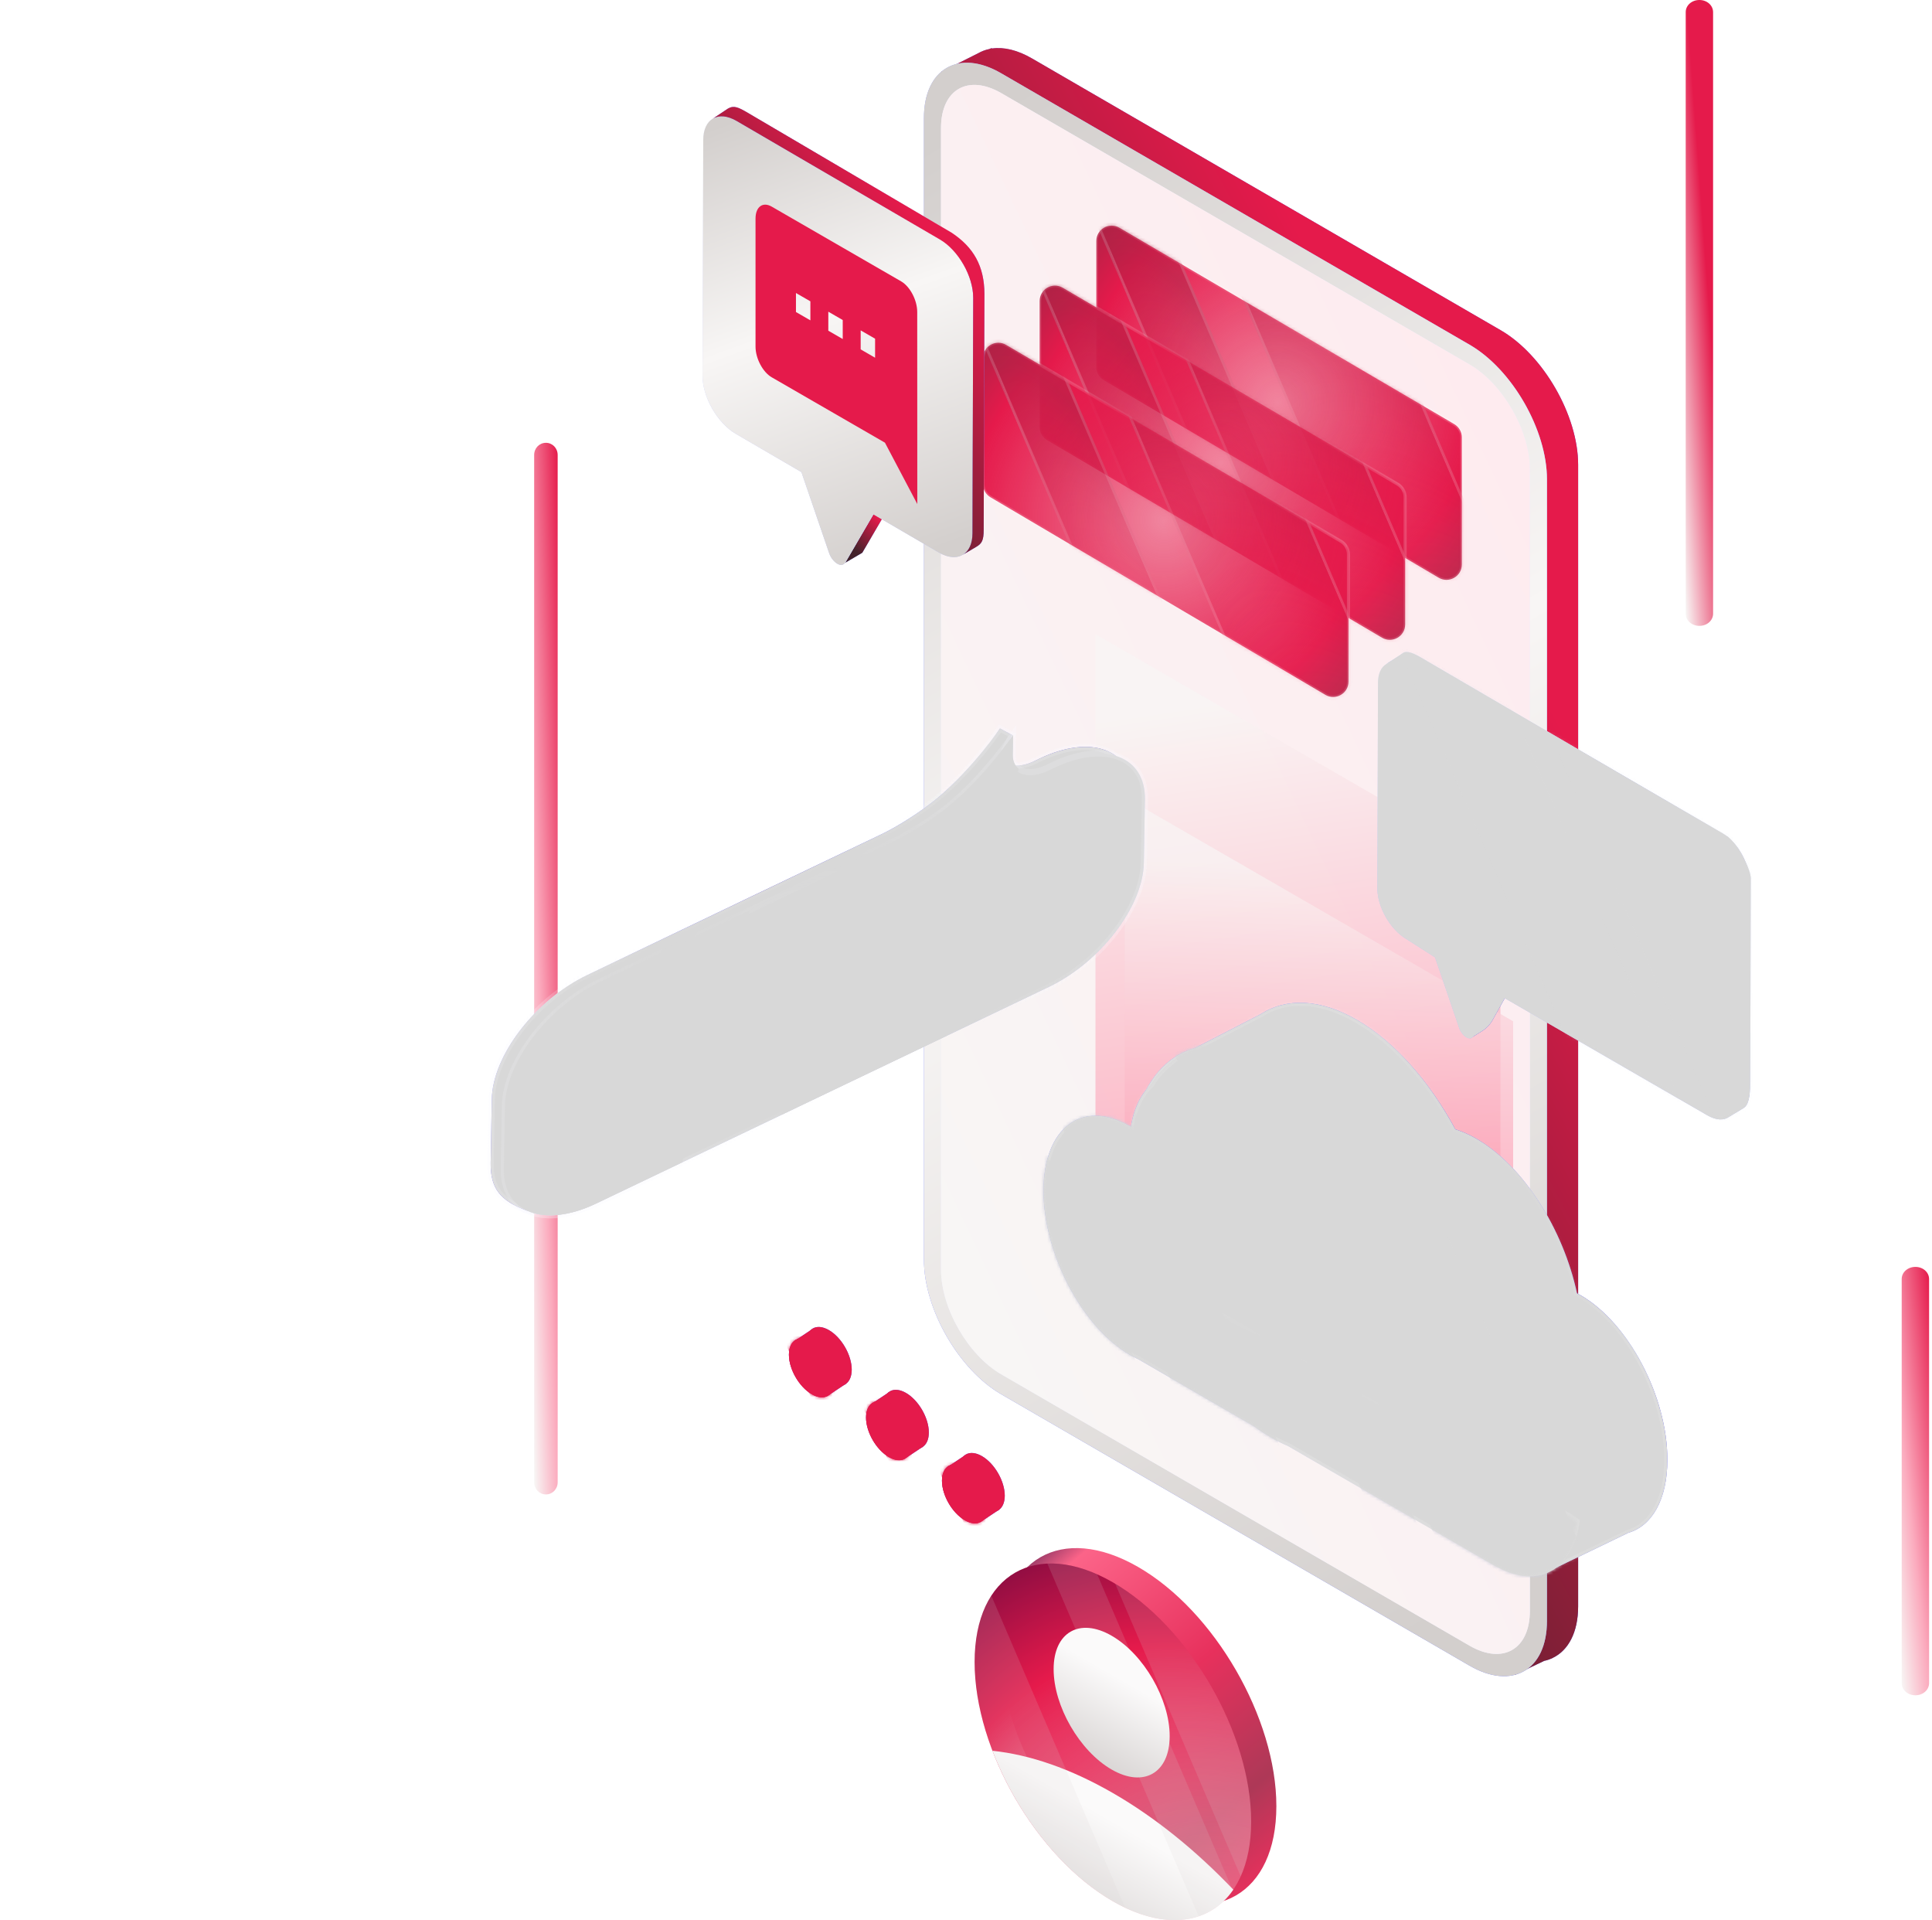 <svg width="630" height="626" viewBox="0 0 630 626" fill="none" xmlns="http://www.w3.org/2000/svg">
<g clip-path="url(#clip0_3708_1175)">
<path d="M318.433 384.348L306.428 377.349V363.353C306.428 355.624 311.824 352.521 318.494 356.354C325.163 360.188 330.559 369.621 330.559 377.288C330.498 385.078 325.102 388.181 318.433 384.348Z" fill="#FAB300"/>
<path d="M318.433 384.348L306.428 377.349V363.353C306.428 355.624 311.824 352.521 318.494 356.354C325.163 360.188 330.559 369.621 330.559 377.288C330.498 385.078 325.102 388.181 318.433 384.348Z" fill="#B5E6FF"/>
<path d="M489.325 107.64L336.598 19.096C331.808 16.297 327.321 15.263 323.502 15.81L323.32 15.689L322.592 15.993C321.319 16.236 320.106 16.723 319.015 17.332L306.912 23.419L323.221 28.044C323.1 29.018 323.1 30.053 323.1 31.148V403.335C323.1 419.4 334.438 439.178 348.322 447.211L494.926 532.164L493.835 546.099L503.574 541.472C504.544 541.29 505.514 540.924 506.363 540.498C511.395 538.064 514.608 532.222 514.608 523.703V151.516C514.608 135.39 503.21 115.673 489.325 107.64Z" fill="url(#paint0_linear_3708_1175)"/>
<path d="M489.325 107.64L336.598 19.096C331.808 16.297 327.321 15.263 323.502 15.81L323.32 15.689L322.592 15.993C321.319 16.236 320.106 16.723 319.015 17.332L306.912 23.419L323.221 28.044C323.1 29.018 323.1 30.053 323.1 31.148V403.335C323.1 419.4 334.438 439.178 348.322 447.211L494.926 532.164L493.835 546.099L503.574 541.472C504.544 541.29 505.514 540.924 506.363 540.498C511.395 538.064 514.608 532.222 514.608 523.703V151.516C514.608 135.39 503.21 115.673 489.325 107.64Z" fill="url(#paint1_linear_3708_1175)"/>
<path d="M479.224 543.057L326.497 454.575C312.612 446.542 301.274 426.764 301.274 410.699V38.512C301.274 22.446 312.612 15.813 326.497 23.907L479.224 112.39C493.109 120.422 504.446 140.2 504.446 156.266V528.452C504.446 544.518 493.109 551.09 479.224 543.057Z" fill="url(#paint2_linear_3708_1175)"/>
<path d="M479.224 543.057L326.497 454.575C312.612 446.542 301.274 426.764 301.274 410.699V38.512C301.274 22.446 312.612 15.813 326.497 23.907L479.224 112.39C493.109 120.422 504.446 140.2 504.446 156.266V528.452C504.446 544.518 493.109 551.09 479.224 543.057Z" fill="url(#paint3_linear_3708_1175)"/>
<path d="M326.496 448.064C315.643 441.796 306.852 426.46 306.852 413.924V41.737C306.852 29.201 315.643 24.09 326.496 30.358L479.224 118.84C490.077 125.108 498.868 140.444 498.868 152.98V525.166C498.868 537.702 490.077 542.814 479.224 536.546L326.496 448.064Z" fill="#EAECFF"/>
<path d="M326.496 448.064C315.643 441.796 306.852 426.46 306.852 413.924V41.737C306.852 29.201 315.643 24.09 326.496 30.358L479.224 118.84C490.077 125.108 498.868 140.444 498.868 152.98V525.166C498.868 537.702 490.077 542.814 479.224 536.546L326.496 448.064Z" fill="url(#paint4_linear_3708_1175)"/>
<path d="M357.494 78.577V119.642C357.494 121.412 358.43 123.05 359.954 123.949L469.137 188.339C472.471 190.304 476.677 187.901 476.677 184.032V142.588C476.677 140.814 475.737 139.172 474.206 138.275L365.023 74.264C361.69 72.309 357.494 74.713 357.494 78.577Z" fill="url(#paint5_radial_3708_1175)" stroke="url(#paint6_radial_3708_1175)" stroke-opacity="0.2"/>
<mask id="mask0_3708_1175" style="mask-type:alpha" maskUnits="userSpaceOnUse" x="356" y="73" width="122" height="117">
<path d="M357.494 78.577V119.642C357.494 121.412 358.43 123.05 359.954 123.949L469.137 188.339C472.471 190.304 476.677 187.901 476.677 184.032V142.588C476.677 140.814 475.737 139.172 474.206 138.275L365.023 74.264C361.69 72.309 357.494 74.713 357.494 78.577Z" fill="url(#paint7_radial_3708_1175)" stroke="url(#paint8_radial_3708_1175)" stroke-opacity="0.2"/>
</mask>
<g mask="url(#mask0_3708_1175)">
<g style="mix-blend-mode:multiply">
<rect width="23.783" height="260.769" transform="matrix(-0.993 -0.119 0.394 0.919 481.198 38.776)" fill="url(#paint9_radial_3708_1175)" fill-opacity="0.6"/>
<rect x="-0.3" y="0.4" width="22.783" height="259.769" transform="matrix(-0.993 -0.119 0.394 0.919 480.443 38.773)" stroke="url(#paint10_radial_3708_1175)" stroke-opacity="0.2"/>
<rect width="23.783" height="260.769" transform="matrix(-0.993 -0.119 0.394 0.919 359.312 25.002)" fill="url(#paint11_radial_3708_1175)" fill-opacity="0.6"/>
<rect x="-0.3" y="0.4" width="22.783" height="259.769" transform="matrix(-0.993 -0.119 0.394 0.919 358.557 24.999)" stroke="url(#paint12_radial_3708_1175)" stroke-opacity="0.2"/>
<rect width="46.887" height="260.769" transform="matrix(-0.993 -0.119 0.394 0.919 420.371 29.812)" fill="url(#paint13_radial_3708_1175)" fill-opacity="0.6"/>
<rect x="-0.3" y="0.4" width="45.887" height="259.769" transform="matrix(-0.993 -0.119 0.394 0.919 419.616 29.808)" stroke="url(#paint14_radial_3708_1175)" stroke-opacity="0.2"/>
</g>
</g>
<path d="M339.017 98.135V139.199C339.017 140.969 339.952 142.607 341.477 143.506L450.66 207.896C453.993 209.862 458.2 207.459 458.2 203.59V162.146C458.2 160.371 457.259 158.73 455.729 157.832L346.545 93.821C343.212 91.867 339.017 94.271 339.017 98.135Z" fill="url(#paint15_radial_3708_1175)" stroke="url(#paint16_radial_3708_1175)" stroke-opacity="0.2"/>
<mask id="mask1_3708_1175" style="mask-type:alpha" maskUnits="userSpaceOnUse" x="338" y="92" width="121" height="118">
<path d="M339.017 98.135V139.199C339.017 140.969 339.952 142.607 341.477 143.506L450.66 207.896C453.993 209.862 458.2 207.459 458.2 203.59V162.146C458.2 160.371 457.259 158.73 455.729 157.832L346.545 93.821C343.212 91.867 339.017 94.271 339.017 98.135Z" fill="url(#paint17_radial_3708_1175)" stroke="url(#paint18_radial_3708_1175)" stroke-opacity="0.2"/>
</mask>
<g mask="url(#mask1_3708_1175)">
<g style="mix-blend-mode:multiply">
<rect width="23.783" height="260.769" transform="matrix(-0.993 -0.119 0.394 0.919 462.572 58.334)" fill="url(#paint19_radial_3708_1175)" fill-opacity="0.6"/>
<rect x="-0.3" y="0.4" width="22.783" height="259.769" transform="matrix(-0.993 -0.119 0.394 0.919 461.817 58.331)" stroke="url(#paint20_radial_3708_1175)" stroke-opacity="0.2"/>
<rect width="23.783" height="260.769" transform="matrix(-0.993 -0.119 0.394 0.919 340.686 44.56)" fill="url(#paint21_radial_3708_1175)" fill-opacity="0.6"/>
<rect x="-0.3" y="0.4" width="22.783" height="259.769" transform="matrix(-0.993 -0.119 0.394 0.919 339.931 44.556)" stroke="url(#paint22_radial_3708_1175)" stroke-opacity="0.2"/>
<rect width="46.887" height="260.769" transform="matrix(-0.993 -0.119 0.394 0.919 401.745 49.369)" fill="url(#paint23_radial_3708_1175)" fill-opacity="0.6"/>
<rect x="-0.3" y="0.4" width="45.887" height="259.769" transform="matrix(-0.993 -0.119 0.394 0.919 400.99 49.366)" stroke="url(#paint24_radial_3708_1175)" stroke-opacity="0.2"/>
</g>
</g>
<path d="M320.536 116.761V157.826C320.536 159.596 321.472 161.234 322.996 162.133L432.179 226.523C435.513 228.489 439.719 226.086 439.719 222.216V180.772C439.719 178.998 438.779 177.356 437.248 176.459L328.065 112.448C324.732 110.494 320.536 112.898 320.536 116.761Z" fill="url(#paint25_radial_3708_1175)" stroke="url(#paint26_radial_3708_1175)" stroke-opacity="0.2"/>
<mask id="mask2_3708_1175" style="mask-type:alpha" maskUnits="userSpaceOnUse" x="320" y="111" width="121" height="117">
<path d="M320.536 116.761V157.826C320.536 159.596 321.472 161.234 322.996 162.133L432.179 226.523C435.513 228.489 439.719 226.086 439.719 222.216V180.772C439.719 178.998 438.779 177.356 437.248 176.459L328.065 112.448C324.732 110.494 320.536 112.898 320.536 116.761Z" fill="url(#paint27_radial_3708_1175)" stroke="url(#paint28_radial_3708_1175)" stroke-opacity="0.2"/>
</mask>
<g mask="url(#mask2_3708_1175)">
<g style="mix-blend-mode:multiply">
<rect width="23.783" height="260.769" transform="matrix(-0.993 -0.119 0.394 0.919 443.941 76.961)" fill="url(#paint29_radial_3708_1175)" fill-opacity="0.6"/>
<rect x="-0.3" y="0.4" width="22.783" height="259.769" transform="matrix(-0.993 -0.119 0.394 0.919 443.187 76.957)" stroke="url(#paint30_radial_3708_1175)" stroke-opacity="0.2"/>
<rect width="23.783" height="260.769" transform="matrix(-0.993 -0.119 0.394 0.919 322.056 63.186)" fill="url(#paint31_radial_3708_1175)" fill-opacity="0.6"/>
<rect x="-0.3" y="0.4" width="22.783" height="259.769" transform="matrix(-0.993 -0.119 0.394 0.919 321.301 63.183)" stroke="url(#paint32_radial_3708_1175)" stroke-opacity="0.2"/>
<rect width="46.887" height="260.769" transform="matrix(-0.993 -0.119 0.394 0.919 383.115 67.996)" fill="url(#paint33_radial_3708_1175)" fill-opacity="0.6"/>
<rect x="-0.3" y="0.4" width="45.887" height="259.769" transform="matrix(-0.993 -0.119 0.394 0.919 382.36 67.993)" stroke="url(#paint34_radial_3708_1175)" stroke-opacity="0.2"/>
</g>
</g>
<rect width="152.481" height="161.799" transform="matrix(-0.866 -0.5 -2.20305e-08 1 489.269 282.996)" fill="url(#paint35_linear_3708_1175)" fill-opacity="0.7"/>
<rect width="146.255" height="114.222" transform="matrix(-0.866 -0.5 -2.20305e-08 1 493.418 332.968)" fill="url(#paint36_linear_3708_1175)" fill-opacity="0.7"/>
<path d="M178.014 144.367C180.157 144.367 181.848 146.118 181.848 148.335V483.252C181.848 485.47 180.157 487.22 178.014 487.22C175.871 487.22 174.18 485.47 174.18 483.252V148.335C174.18 146.118 175.871 144.367 178.014 144.367Z" fill="url(#paint37_linear_3708_1175)"/>
<path d="M554.15 0C556.644 0 558.614 1.747 558.614 3.96V200.084C558.614 202.297 556.644 204.044 554.15 204.044C551.655 204.044 549.686 202.297 549.686 200.084V3.96C549.686 1.747 551.655 0 554.15 0Z" fill="url(#paint38_linear_3708_1175)"/>
<path d="M624.582 413.041C627.076 413.041 629.046 414.789 629.046 417.003V548.741C629.046 550.955 627.076 552.703 624.582 552.703C622.087 552.703 620.118 550.955 620.118 548.741V417.003C620.118 414.789 622.087 413.041 624.582 413.041Z" fill="url(#paint39_linear_3708_1175)"/>
<path d="M284.864 167.677L290.37 164.455L281.178 180.213L275.672 183.434L284.864 167.677Z" fill="#717FFF"/>
<path d="M284.864 167.677L290.37 164.455L281.178 180.213L275.672 183.434L284.864 167.677Z" fill="url(#paint40_linear_3708_1175)"/>
<path d="M309.918 75.904L245.708 38.494C242.697 36.734 240.018 34.271 238.037 35.391L232.491 38.654C230.51 39.774 229.321 42.254 229.321 45.693L229.083 122.482C229.083 129.441 233.917 137.919 239.939 141.439L261.333 153.917L270.366 180.313C270.921 181.913 271.951 183.112 272.981 183.752C274.011 184.392 275.041 184.312 275.596 183.432L284.788 167.675L306.182 180.153C309.431 181.993 312.283 182.073 314.264 180.633C314.106 180.713 314.027 180.793 313.868 180.873L318.232 178.233C320.213 177.113 320.542 174.804 320.542 171.365L320.78 94.577C320.859 87.538 315.94 79.423 309.918 75.904ZM235.106 37.935C234.947 37.935 234.789 37.935 234.709 38.015C234.789 38.015 234.947 37.935 235.106 37.935ZM233.362 38.334C233.204 38.414 233.125 38.495 232.966 38.495C233.045 38.414 233.204 38.334 233.362 38.334ZM235.581 37.935C235.739 37.935 235.898 37.935 236.056 37.935C235.898 37.935 235.739 38.015 235.581 37.935ZM236.611 38.095C236.77 38.095 236.928 38.095 237.087 38.175C236.849 38.095 236.77 38.095 236.611 38.095ZM237.641 38.334C237.8 38.414 237.879 38.414 238.037 38.414C237.958 38.414 237.8 38.334 237.641 38.334ZM238.83 38.734C238.988 38.815 239.067 38.815 239.147 38.894C239.067 38.815 238.909 38.815 238.83 38.734ZM314.66 180.393C314.819 180.313 314.898 180.153 314.977 180.073C314.898 180.233 314.74 180.313 314.66 180.393ZM315.294 179.833C315.374 179.753 315.453 179.593 315.611 179.433C315.453 179.593 315.374 179.673 315.294 179.833ZM317.117 175.114C317.117 174.714 317.196 174.314 317.196 173.834C317.117 174.314 317.117 174.714 317.117 175.114ZM316.641 177.353C316.721 177.193 316.721 176.953 316.8 176.713C316.721 176.873 316.721 177.113 316.641 177.353Z" fill="url(#paint41_linear_3708_1175)"/>
<path d="M309.918 75.904L245.708 38.494C242.697 36.734 240.018 34.271 238.037 35.391L232.491 38.654C230.51 39.774 229.321 42.254 229.321 45.693L229.083 122.482C229.083 129.441 233.917 137.919 239.939 141.439L261.333 153.917L270.366 180.313C270.921 181.913 271.951 183.112 272.981 183.752C274.011 184.392 275.041 184.312 275.596 183.432L284.788 167.675L306.182 180.153C309.431 181.993 312.283 182.073 314.264 180.633C314.106 180.713 314.027 180.793 313.868 180.873L318.232 178.233C320.213 177.113 320.542 174.804 320.542 171.365L320.78 94.577C320.859 87.538 315.94 79.423 309.918 75.904ZM235.106 37.935C234.947 37.935 234.789 37.935 234.709 38.015C234.789 38.015 234.947 37.935 235.106 37.935ZM233.362 38.334C233.204 38.414 233.125 38.495 232.966 38.495C233.045 38.414 233.204 38.334 233.362 38.334ZM235.581 37.935C235.739 37.935 235.898 37.935 236.056 37.935C235.898 37.935 235.739 38.015 235.581 37.935ZM236.611 38.095C236.77 38.095 236.928 38.095 237.087 38.175C236.849 38.095 236.77 38.095 236.611 38.095ZM237.641 38.334C237.8 38.414 237.879 38.414 238.037 38.414C237.958 38.414 237.8 38.334 237.641 38.334ZM238.83 38.734C238.988 38.815 239.067 38.815 239.147 38.894C239.067 38.815 238.909 38.815 238.83 38.734ZM314.66 180.393C314.819 180.313 314.898 180.153 314.977 180.073C314.898 180.233 314.74 180.313 314.66 180.393ZM315.294 179.833C315.374 179.753 315.453 179.593 315.611 179.433C315.453 179.593 315.374 179.673 315.294 179.833ZM317.117 175.114C317.117 174.714 317.196 174.314 317.196 173.834C317.117 174.314 317.117 174.714 317.117 175.114ZM316.641 177.353C316.721 177.193 316.721 176.953 316.8 176.713C316.721 176.873 316.721 177.113 316.641 177.353Z" fill="url(#paint42_linear_3708_1175)"/>
<path d="M310.378 75.904L243.859 36.788C240.848 35.028 239.372 34.271 237.392 35.391L232.49 38.655C234.471 37.455 237.244 37.695 240.255 39.455L306.498 78.089C312.52 81.608 317.354 90.087 317.354 97.046L317.116 173.834C317.116 177.274 315.927 179.753 313.946 180.873L318.231 178.35C320.212 177.23 320.765 176.155 320.765 172.716L321.003 95.928C321.003 86.614 317.354 80.561 310.378 75.904Z" fill="url(#paint43_linear_3708_1175)"/>
<path d="M310.378 75.904L243.859 36.788C240.848 35.028 239.372 34.271 237.392 35.391L232.49 38.655C234.471 37.455 237.244 37.695 240.255 39.455L306.498 78.089C312.52 81.608 317.354 90.087 317.354 97.046L317.116 173.834C317.116 177.274 315.927 179.753 313.946 180.873L318.231 178.35C320.212 177.23 320.765 176.155 320.765 172.716L321.003 95.928C321.003 86.614 317.354 80.561 310.378 75.904Z" fill="url(#paint44_linear_3708_1175)"/>
<path d="M487.981 510.738C503.364 519.326 515.766 509.908 515.766 489.501C515.766 468.909 503.14 444.927 487.565 435.935C487.109 435.672 486.656 435.425 486.206 435.193C481.631 414.479 468.722 394.002 453.512 385.221C451.157 383.861 448.857 382.845 446.635 382.157C438.321 366.745 427.005 353.683 414.535 346.484C392.597 333.818 374.229 343.42 369.499 367.793C369.164 367.584 368.828 367.382 368.49 367.187C352.915 358.195 340.289 367.597 340.289 388.189C340.289 408.78 352.915 432.762 368.49 441.754C369.408 442.284 370.315 442.75 371.21 443.153L408.933 465.013C410.77 466.367 412.639 467.597 414.535 468.692C416.38 469.757 418.2 470.665 419.988 471.419L487.981 510.819V510.738Z" fill="url(#paint45_radial_3708_1175)"/>
<path d="M420.239 470.987L487.481 509.951V509.887L488.224 510.302C495.796 514.528 502.517 514.273 507.339 510.595C512.19 506.894 515.266 499.621 515.266 489.501C515.266 479.3 512.136 468.236 507.064 458.601C501.989 448.962 494.996 440.803 487.315 436.368C486.866 436.109 486.42 435.865 485.977 435.637L485.768 435.53L485.718 435.301C481.163 414.68 468.316 394.345 453.262 385.654C450.936 384.31 448.67 383.311 446.487 382.635L446.292 382.574L446.195 382.395C437.909 367.036 426.65 354.056 414.285 346.917C403.414 340.64 393.517 339.928 385.783 343.698C378.042 347.472 372.335 355.801 369.99 367.888L369.851 368.602L369.234 368.217C368.904 368.011 368.573 367.812 368.24 367.62C360.57 363.191 353.745 363.348 348.848 366.995C343.92 370.664 340.789 377.977 340.789 388.189C340.789 398.389 343.919 409.453 348.991 419.088C354.066 428.727 361.059 436.887 368.74 441.321C369.644 441.843 370.537 442.301 371.416 442.698L371.439 442.708L371.461 442.721L409.184 464.58L409.208 464.594L409.23 464.611C411.052 465.954 412.906 467.174 414.785 468.259C416.613 469.314 418.415 470.212 420.183 470.958L420.212 470.971L420.239 470.987Z" stroke="url(#paint46_radial_3708_1175)" stroke-opacity="0.15"/>
<mask id="path-40-inside-1_3708_1175" fill="white">
<path fill-rule="evenodd" clip-rule="evenodd" d="M514.119 496.061C513.37 495.581 512.629 495.066 511.897 494.52L446.901 456.994C445.445 456.337 443.971 455.578 442.479 454.717C440.988 453.856 439.513 452.911 438.058 451.889L396.851 428.098V428.016C396.712 427.939 396.574 427.86 396.435 427.78C380.86 418.788 368.234 394.805 368.234 374.214C368.234 364.707 370.926 357.584 375.357 353.557C379.21 346.923 386.38 343.197 384.919 344.126L411.152 330.6C419.388 325.312 430.391 325.531 442.479 332.51C454.949 339.709 466.265 352.771 474.579 368.183C476.801 368.871 479.1 369.887 481.455 371.246C496.77 380.088 509.751 400.787 514.242 421.646C514.662 421.864 515.085 422.096 515.509 422.341C531.085 431.334 543.711 455.316 543.711 475.907C543.711 488.946 538.648 497.499 530.979 499.735L504.13 512.697C504.13 512.697 512.498 508.331 514.119 496.061Z"/>
</mask>
<path fill-rule="evenodd" clip-rule="evenodd" d="M514.119 496.061C513.37 495.581 512.629 495.066 511.897 494.52L446.901 456.994C445.445 456.337 443.971 455.578 442.479 454.717C440.988 453.856 439.513 452.911 438.058 451.889L396.851 428.098V428.016C396.712 427.939 396.574 427.86 396.435 427.78C380.86 418.788 368.234 394.805 368.234 374.214C368.234 364.707 370.926 357.584 375.357 353.557C379.21 346.923 386.38 343.197 384.919 344.126L411.152 330.6C419.388 325.312 430.391 325.531 442.479 332.51C454.949 339.709 466.265 352.771 474.579 368.183C476.801 368.871 479.1 369.887 481.455 371.246C496.77 380.088 509.751 400.787 514.242 421.646C514.662 421.864 515.085 422.096 515.509 422.341C531.085 431.334 543.711 455.316 543.711 475.907C543.711 488.946 538.648 497.499 530.979 499.735L504.13 512.697C504.13 512.697 512.498 508.331 514.119 496.061Z" fill="url(#paint47_linear_3708_1175)"/>
<path d="M511.897 494.52L512.397 493.654L512.448 493.683L512.495 493.718L511.897 494.52ZM514.119 496.061L514.659 495.22L515.194 495.563L515.111 496.192L514.119 496.061ZM446.901 456.994L447.312 456.083L447.358 456.103L447.401 456.128L446.901 456.994ZM442.479 454.717L442.979 453.851L442.479 454.717ZM438.058 451.889L438.558 451.023L438.596 451.045L438.633 451.07L438.058 451.889ZM396.851 428.098L396.351 428.964L395.851 428.675V428.098H396.851ZM396.851 428.016L397.338 427.143L397.851 427.429V428.016H396.851ZM396.435 427.78L396.935 426.914L396.935 426.914L396.435 427.78ZM375.357 353.557L376.221 354.059L376.144 354.193L376.029 354.297L375.357 353.557ZM384.919 344.126L385.378 345.015L384.382 343.283L384.919 344.126ZM411.152 330.6L411.692 331.442L411.652 331.467L411.61 331.489L411.152 330.6ZM442.479 332.51L442.979 331.644L442.479 332.51ZM474.579 368.183L474.283 369.138L473.893 369.017L473.699 368.658L474.579 368.183ZM481.455 371.246L481.955 370.38L481.455 371.246ZM514.242 421.646L513.782 422.534L513.364 422.317L513.265 421.857L514.242 421.646ZM515.509 422.341L515.009 423.207L515.509 422.341ZM543.711 475.907H542.711H543.711ZM530.979 499.735L530.545 498.834L530.619 498.798L530.699 498.775L530.979 499.735ZM504.13 512.697L504.565 513.597L503.668 511.81L504.13 512.697ZM512.495 493.718C513.209 494.251 513.931 494.753 514.659 495.22L513.579 496.903C512.81 496.409 512.049 495.881 511.299 495.321L512.495 493.718ZM447.401 456.128L512.397 493.654L511.397 495.386L446.401 457.86L447.401 456.128ZM442.979 453.851C444.443 454.697 445.889 455.44 447.312 456.083L446.489 457.905C445.002 457.233 443.498 456.46 441.979 455.583L442.979 453.851ZM438.633 451.07C440.065 452.077 441.515 453.006 442.979 453.851L441.979 455.583C440.461 454.707 438.961 453.746 437.483 452.707L438.633 451.07ZM397.351 427.232L438.558 451.023L437.558 452.755L396.351 428.964L397.351 427.232ZM397.851 428.016V428.098H395.851V428.016H397.851ZM396.935 426.914C397.07 426.992 397.204 427.068 397.338 427.143L396.363 428.889C396.221 428.809 396.078 428.728 395.935 428.646L396.935 426.914ZM369.234 374.214C369.234 384.319 372.336 395.304 377.379 404.881C382.425 414.466 389.36 422.54 396.935 426.914L395.935 428.646C387.935 424.027 380.769 415.614 375.609 405.812C370.444 396.003 367.234 384.7 367.234 374.214H369.234ZM376.029 354.297C371.882 358.066 369.234 364.867 369.234 374.214H367.234C367.234 364.547 369.969 357.103 374.684 352.817L376.029 354.297ZM374.492 353.055C376.506 349.587 379.367 346.906 381.513 345.219C382.589 344.373 383.501 343.764 384.061 343.422C384.313 343.268 384.557 343.128 384.71 343.066C384.732 343.057 384.793 343.032 384.871 343.014C384.905 343.006 384.998 342.984 385.12 342.985C385.17 342.986 385.617 342.983 385.918 343.394C386.259 343.858 386.057 344.327 386.021 344.407C385.961 344.536 385.887 344.622 385.864 344.649C385.806 344.716 385.75 344.762 385.732 344.777C385.651 344.843 385.545 344.913 385.456 344.97L384.382 343.283C384.476 343.223 384.485 343.213 384.458 343.235C384.453 343.239 384.407 343.277 384.355 343.337C384.334 343.36 384.262 343.443 384.204 343.571C384.168 343.648 383.966 344.115 384.306 344.578C384.607 344.988 385.052 344.985 385.1 344.985C385.218 344.986 385.309 344.965 385.337 344.959C385.407 344.942 385.456 344.921 385.462 344.919C385.487 344.909 385.38 344.96 385.105 345.128C384.611 345.43 383.764 345.993 382.749 346.791C380.711 348.394 378.061 350.893 376.221 354.059L374.492 353.055ZM384.461 343.237L410.693 329.711L411.61 331.489L385.378 345.015L384.461 343.237ZM441.979 333.376C430.11 326.523 419.522 326.415 411.692 331.442L410.611 329.759C419.253 324.21 430.673 324.539 442.979 331.644L441.979 333.376ZM473.699 368.658C465.442 353.352 454.24 340.455 441.979 333.376L442.979 331.644C455.657 338.963 467.087 352.189 475.459 367.708L473.699 368.658ZM480.955 372.112C478.657 370.785 476.426 369.802 474.283 369.138L474.874 367.228C477.176 367.94 479.543 368.988 481.955 370.38L480.955 372.112ZM513.265 421.857C508.814 401.186 495.957 380.773 480.955 372.112L481.955 370.38C497.582 379.402 510.688 400.388 515.22 421.436L513.265 421.857ZM515.009 423.207C514.597 422.969 514.188 422.745 513.782 422.534L514.703 420.759C515.136 420.984 515.572 421.223 516.009 421.475L515.009 423.207ZM542.711 475.907C542.711 465.802 539.608 454.817 534.566 445.24C529.52 435.655 522.584 427.581 515.009 423.207L516.009 421.475C524.01 426.094 531.175 434.507 536.336 444.309C541.501 454.119 544.711 465.421 544.711 475.907H542.711ZM530.699 498.775C537.738 496.723 542.711 488.758 542.711 475.907H544.711C544.711 489.134 539.558 498.275 531.259 500.695L530.699 498.775ZM503.695 511.796L530.545 498.834L531.414 500.636L504.565 513.597L503.695 511.796ZM515.111 496.192C514.271 502.547 511.677 506.884 509.27 509.638C508.069 511.012 506.917 511.989 506.059 512.626C505.63 512.945 505.273 513.179 505.019 513.336C504.891 513.414 504.79 513.474 504.718 513.515C504.682 513.535 504.653 513.551 504.632 513.562C504.621 513.568 504.613 513.573 504.606 513.576C504.603 513.578 504.6 513.579 504.598 513.581C504.597 513.581 504.596 513.582 504.595 513.582C504.595 513.582 504.594 513.583 504.594 513.583C504.593 513.583 504.593 513.583 504.13 512.697C503.668 511.81 503.667 511.81 503.667 511.811C503.667 511.811 503.666 511.811 503.666 511.811C503.666 511.811 503.666 511.811 503.665 511.811C503.665 511.811 503.665 511.811 503.666 511.811C503.668 511.81 503.671 511.808 503.677 511.805C503.687 511.799 503.706 511.789 503.731 511.775C503.783 511.746 503.862 511.699 503.967 511.634C504.177 511.505 504.487 511.302 504.867 511.02C505.628 510.455 506.67 509.573 507.764 508.322C509.946 505.826 512.346 501.846 513.128 495.93L515.111 496.192Z" fill="url(#paint48_radial_3708_1175)" fill-opacity="0.15" mask="url(#path-40-inside-1_3708_1175)"/>
<mask id="mask3_3708_1175" style="mask-type:alpha" maskUnits="userSpaceOnUse" x="340" y="340" width="176" height="174">
<path d="M487.981 510.738C503.364 519.326 515.766 509.908 515.766 489.501C515.766 468.909 503.14 444.927 487.565 435.935C487.109 435.672 486.656 435.425 486.206 435.193C481.631 414.479 468.722 394.002 453.512 385.221C451.157 383.861 448.857 382.845 446.635 382.157C438.321 366.745 427.005 353.683 414.535 346.484C392.597 333.818 374.229 343.42 369.499 367.793C369.164 367.584 368.828 367.382 368.49 367.187C352.915 358.195 340.289 367.597 340.289 388.189C340.289 408.78 352.915 432.762 368.49 441.754C369.408 442.284 370.315 442.75 371.21 443.153L408.933 465.013C410.77 466.367 412.639 467.597 414.535 468.692C416.38 469.757 418.2 470.665 419.988 471.419L487.981 510.819V510.738Z" fill="url(#paint49_radial_3708_1175)"/>
<path d="M420.239 470.987L487.481 509.951V509.887L488.224 510.302C495.796 514.528 502.517 514.273 507.339 510.595C512.19 506.894 515.266 499.621 515.266 489.501C515.266 479.3 512.136 468.236 507.064 458.601C501.989 448.962 494.996 440.803 487.315 436.368C486.866 436.109 486.42 435.865 485.977 435.637L485.768 435.53L485.718 435.301C481.163 414.68 468.316 394.345 453.262 385.654C450.936 384.31 448.67 383.311 446.487 382.635L446.292 382.574L446.195 382.395C437.909 367.036 426.65 354.056 414.285 346.917C403.414 340.64 393.517 339.928 385.783 343.698C378.042 347.472 372.335 355.801 369.99 367.888L369.851 368.602L369.234 368.217C368.904 368.011 368.573 367.812 368.24 367.62C360.57 363.191 353.745 363.348 348.848 366.995C343.92 370.664 340.789 377.977 340.789 388.189C340.789 398.389 343.919 409.453 348.991 419.088C354.066 428.727 361.059 436.887 368.74 441.321C369.644 441.843 370.537 442.301 371.416 442.698L371.439 442.708L371.461 442.721L409.184 464.58L409.208 464.594L409.23 464.611C411.052 465.954 412.906 467.174 414.785 468.259C416.613 469.314 418.415 470.212 420.183 470.958L420.212 470.971L420.239 470.987Z" stroke="url(#paint50_radial_3708_1175)" stroke-opacity="0.15"/>
</mask>
<g mask="url(#mask3_3708_1175)">
<g style="mix-blend-mode:multiply">
<rect width="48.929" height="197.323" transform="matrix(-0.993 -0.119 0.394 0.919 447.397 345.583)" fill="#717FFF" fill-opacity="0.15"/>
<rect width="14.153" height="197.323" transform="matrix(-0.993 -0.119 0.394 0.919 394.199 338.624)" fill="#717FFF" fill-opacity="0.15"/>
<rect width="14.153" height="197.323" transform="matrix(-0.993 -0.119 0.394 0.919 321.722 330.563)" fill="#717FFF" fill-opacity="0.15"/>
<rect width="27.902" height="197.323" transform="matrix(-0.993 -0.119 0.394 0.919 357.876 333.001)" fill="#717FFF" fill-opacity="0.15"/>
</g>
</g>
<path d="M487.981 510.738C503.364 519.326 515.766 509.908 515.766 489.501C515.766 468.909 503.14 444.927 487.565 435.935C487.109 435.672 486.656 435.425 486.206 435.193C481.631 414.479 468.722 394.002 453.512 385.221C451.157 383.861 448.857 382.845 446.635 382.157C438.321 366.745 427.005 353.683 414.535 346.484C392.597 333.818 374.229 343.42 369.499 367.793C369.164 367.584 368.828 367.382 368.49 367.187C352.915 358.195 340.289 367.597 340.289 388.189C340.289 408.78 352.915 432.762 368.49 441.754C369.408 442.284 370.315 442.75 371.21 443.153L408.933 465.013C410.77 466.367 412.639 467.597 414.535 468.692C416.38 469.757 418.2 470.665 419.988 471.419L487.981 510.819V510.738Z" fill="#D8D8D8" style="mix-blend-mode:color"/>
<path d="M420.239 470.987L487.481 509.951V509.887L488.224 510.302C495.796 514.528 502.517 514.273 507.339 510.595C512.19 506.894 515.266 499.621 515.266 489.501C515.266 479.3 512.136 468.236 507.064 458.601C501.989 448.962 494.996 440.803 487.315 436.368C486.866 436.109 486.42 435.865 485.977 435.637L485.768 435.53L485.718 435.301C481.163 414.68 468.316 394.345 453.262 385.654C450.936 384.31 448.67 383.311 446.487 382.635L446.292 382.574L446.195 382.395C437.909 367.036 426.65 354.056 414.285 346.917C403.414 340.64 393.517 339.928 385.783 343.698C378.042 347.472 372.335 355.801 369.99 367.888L369.851 368.602L369.234 368.217C368.904 368.011 368.573 367.812 368.24 367.62C360.57 363.191 353.745 363.348 348.848 366.995C343.92 370.664 340.789 377.977 340.789 388.189C340.789 398.389 343.919 409.453 348.991 419.088C354.066 428.727 361.059 436.887 368.74 441.321C369.644 441.843 370.537 442.301 371.416 442.698L371.439 442.708L371.461 442.721L409.184 464.58L409.208 464.594L409.23 464.611C411.052 465.954 412.906 467.174 414.785 468.259C416.613 469.314 418.415 470.212 420.183 470.958L420.212 470.971L420.239 470.987Z" stroke="url(#paint51_radial_3708_1175)" stroke-opacity="0.15"/>
<mask id="path-50-inside-2_3708_1175" fill="white">
<path fill-rule="evenodd" clip-rule="evenodd" d="M514.119 496.061C513.37 495.581 512.629 495.066 511.897 494.52L446.901 456.994C445.445 456.337 443.971 455.578 442.479 454.717C440.988 453.856 439.513 452.911 438.058 451.889L396.851 428.098V428.016C396.712 427.939 396.574 427.86 396.435 427.78C380.86 418.788 368.234 394.805 368.234 374.214C368.234 364.707 370.926 357.584 375.357 353.557C379.21 346.923 386.38 343.197 384.919 344.126L411.152 330.6C419.388 325.312 430.391 325.531 442.479 332.51C454.949 339.709 466.265 352.771 474.579 368.183C476.801 368.871 479.1 369.887 481.455 371.246C496.77 380.088 509.751 400.787 514.242 421.646C514.662 421.864 515.085 422.096 515.509 422.341C531.085 431.334 543.711 455.316 543.711 475.907C543.711 488.946 538.648 497.499 530.979 499.735L504.13 512.697C504.13 512.697 512.498 508.331 514.119 496.061Z"/>
</mask>
<path fill-rule="evenodd" clip-rule="evenodd" d="M514.119 496.061C513.37 495.581 512.629 495.066 511.897 494.52L446.901 456.994C445.445 456.337 443.971 455.578 442.479 454.717C440.988 453.856 439.513 452.911 438.058 451.889L396.851 428.098V428.016C396.712 427.939 396.574 427.86 396.435 427.78C380.86 418.788 368.234 394.805 368.234 374.214C368.234 364.707 370.926 357.584 375.357 353.557C379.21 346.923 386.38 343.197 384.919 344.126L411.152 330.6C419.388 325.312 430.391 325.531 442.479 332.51C454.949 339.709 466.265 352.771 474.579 368.183C476.801 368.871 479.1 369.887 481.455 371.246C496.77 380.088 509.751 400.787 514.242 421.646C514.662 421.864 515.085 422.096 515.509 422.341C531.085 431.334 543.711 455.316 543.711 475.907C543.711 488.946 538.648 497.499 530.979 499.735L504.13 512.697C504.13 512.697 512.498 508.331 514.119 496.061Z" fill="#D8D8D8" style="mix-blend-mode:color"/>
<path d="M511.897 494.52L512.397 493.654L512.448 493.683L512.495 493.718L511.897 494.52ZM514.119 496.061L514.659 495.22L515.194 495.563L515.111 496.192L514.119 496.061ZM446.901 456.994L447.312 456.083L447.358 456.103L447.401 456.128L446.901 456.994ZM442.479 454.717L442.979 453.851L442.479 454.717ZM438.058 451.889L438.558 451.023L438.596 451.045L438.633 451.07L438.058 451.889ZM396.851 428.098L396.351 428.964L395.851 428.675V428.098H396.851ZM396.851 428.016L397.338 427.143L397.851 427.429V428.016H396.851ZM396.435 427.78L396.935 426.914L396.935 426.914L396.435 427.78ZM375.357 353.557L376.221 354.059L376.144 354.193L376.029 354.297L375.357 353.557ZM384.919 344.126L385.378 345.015L384.382 343.283L384.919 344.126ZM411.152 330.6L411.692 331.442L411.652 331.467L411.61 331.489L411.152 330.6ZM442.479 332.51L442.979 331.644L442.479 332.51ZM474.579 368.183L474.283 369.138L473.893 369.017L473.699 368.658L474.579 368.183ZM481.455 371.246L481.955 370.38L481.455 371.246ZM514.242 421.646L513.782 422.534L513.364 422.317L513.265 421.857L514.242 421.646ZM515.509 422.341L515.009 423.207L515.509 422.341ZM543.711 475.907H542.711H543.711ZM530.979 499.735L530.545 498.834L530.619 498.798L530.699 498.775L530.979 499.735ZM504.13 512.697L504.565 513.597L503.668 511.81L504.13 512.697ZM512.495 493.718C513.209 494.251 513.931 494.753 514.659 495.22L513.579 496.903C512.81 496.409 512.049 495.881 511.299 495.321L512.495 493.718ZM447.401 456.128L512.397 493.654L511.397 495.386L446.401 457.86L447.401 456.128ZM442.979 453.851C444.443 454.697 445.889 455.44 447.312 456.083L446.489 457.905C445.002 457.233 443.498 456.46 441.979 455.583L442.979 453.851ZM438.633 451.07C440.065 452.077 441.515 453.006 442.979 453.851L441.979 455.583C440.461 454.707 438.961 453.746 437.483 452.707L438.633 451.07ZM397.351 427.232L438.558 451.023L437.558 452.755L396.351 428.964L397.351 427.232ZM397.851 428.016V428.098H395.851V428.016H397.851ZM396.935 426.914C397.07 426.992 397.204 427.068 397.338 427.143L396.363 428.889C396.221 428.809 396.078 428.728 395.935 428.646L396.935 426.914ZM369.234 374.214C369.234 384.319 372.336 395.304 377.379 404.881C382.425 414.466 389.36 422.54 396.935 426.914L395.935 428.646C387.935 424.027 380.769 415.614 375.609 405.812C370.444 396.003 367.234 384.7 367.234 374.214H369.234ZM376.029 354.297C371.882 358.066 369.234 364.867 369.234 374.214H367.234C367.234 364.547 369.969 357.103 374.684 352.817L376.029 354.297ZM374.492 353.055C376.506 349.587 379.367 346.906 381.513 345.219C382.589 344.373 383.501 343.764 384.061 343.422C384.313 343.268 384.557 343.128 384.71 343.066C384.732 343.057 384.793 343.032 384.871 343.014C384.905 343.006 384.998 342.984 385.12 342.985C385.17 342.986 385.617 342.983 385.918 343.394C386.259 343.858 386.057 344.327 386.021 344.407C385.961 344.536 385.887 344.622 385.864 344.649C385.806 344.716 385.75 344.762 385.732 344.777C385.651 344.843 385.545 344.913 385.456 344.97L384.382 343.283C384.476 343.223 384.485 343.213 384.458 343.235C384.453 343.239 384.407 343.277 384.355 343.337C384.334 343.36 384.262 343.443 384.204 343.571C384.168 343.648 383.966 344.115 384.306 344.578C384.607 344.988 385.052 344.985 385.1 344.985C385.218 344.986 385.309 344.965 385.337 344.959C385.407 344.942 385.456 344.921 385.462 344.919C385.487 344.909 385.38 344.96 385.105 345.128C384.611 345.43 383.764 345.993 382.749 346.791C380.711 348.394 378.061 350.893 376.221 354.059L374.492 353.055ZM384.461 343.237L410.693 329.711L411.61 331.489L385.378 345.015L384.461 343.237ZM441.979 333.376C430.11 326.523 419.522 326.415 411.692 331.442L410.611 329.759C419.253 324.21 430.673 324.539 442.979 331.644L441.979 333.376ZM473.699 368.658C465.442 353.352 454.24 340.455 441.979 333.376L442.979 331.644C455.657 338.963 467.087 352.189 475.459 367.708L473.699 368.658ZM480.955 372.112C478.657 370.785 476.426 369.802 474.283 369.138L474.874 367.228C477.176 367.94 479.543 368.988 481.955 370.38L480.955 372.112ZM513.265 421.857C508.814 401.186 495.957 380.773 480.955 372.112L481.955 370.38C497.582 379.402 510.688 400.388 515.22 421.436L513.265 421.857ZM515.009 423.207C514.597 422.969 514.188 422.745 513.782 422.534L514.703 420.759C515.136 420.984 515.572 421.223 516.009 421.475L515.009 423.207ZM542.711 475.907C542.711 465.802 539.608 454.817 534.566 445.24C529.52 435.655 522.584 427.581 515.009 423.207L516.009 421.475C524.01 426.094 531.175 434.507 536.336 444.309C541.501 454.119 544.711 465.421 544.711 475.907H542.711ZM530.699 498.775C537.738 496.723 542.711 488.758 542.711 475.907H544.711C544.711 489.134 539.558 498.275 531.259 500.695L530.699 498.775ZM503.695 511.796L530.545 498.834L531.414 500.636L504.565 513.597L503.695 511.796ZM515.111 496.192C514.271 502.547 511.677 506.884 509.27 509.638C508.069 511.012 506.917 511.989 506.059 512.626C505.63 512.945 505.273 513.179 505.019 513.336C504.891 513.414 504.79 513.474 504.718 513.515C504.682 513.535 504.653 513.551 504.632 513.562C504.621 513.568 504.613 513.573 504.606 513.576C504.603 513.578 504.6 513.579 504.598 513.581C504.597 513.581 504.596 513.582 504.595 513.582C504.595 513.582 504.594 513.583 504.594 513.583C504.593 513.583 504.593 513.583 504.13 512.697C503.668 511.81 503.667 511.81 503.667 511.811C503.667 511.811 503.666 511.811 503.666 511.811C503.666 511.811 503.666 511.811 503.665 511.811C503.665 511.811 503.665 511.811 503.666 511.811C503.668 511.81 503.671 511.808 503.677 511.805C503.687 511.799 503.706 511.789 503.731 511.775C503.783 511.746 503.862 511.699 503.967 511.634C504.177 511.505 504.487 511.302 504.867 511.02C505.628 510.455 506.67 509.573 507.764 508.322C509.946 505.826 512.346 501.846 513.128 495.93L515.111 496.192Z" fill="url(#paint52_radial_3708_1175)" fill-opacity="0.15" mask="url(#path-50-inside-2_3708_1175)"/>
<mask id="mask4_3708_1175" style="mask-type:alpha" maskUnits="userSpaceOnUse" x="340" y="340" width="176" height="174">
<path d="M487.981 510.738C503.364 519.326 515.766 509.908 515.766 489.501C515.766 468.909 503.14 444.927 487.565 435.935C487.109 435.672 486.656 435.425 486.206 435.193C481.631 414.479 468.722 394.002 453.512 385.221C451.157 383.861 448.857 382.845 446.635 382.157C438.321 366.745 427.005 353.683 414.535 346.484C392.597 333.818 374.229 343.42 369.499 367.793C369.164 367.584 368.828 367.382 368.49 367.187C352.915 358.195 340.289 367.597 340.289 388.189C340.289 408.78 352.915 432.762 368.49 441.754C369.408 442.284 370.315 442.75 371.21 443.153L408.933 465.013C410.77 466.367 412.639 467.597 414.535 468.692C416.38 469.757 418.2 470.665 419.988 471.419L487.981 510.819V510.738Z" fill="#D8D8D8"/>
<path d="M420.239 470.987L487.481 509.951V509.887L488.224 510.302C495.796 514.528 502.517 514.273 507.339 510.595C512.19 506.894 515.266 499.621 515.266 489.501C515.266 479.3 512.136 468.236 507.064 458.601C501.989 448.962 494.996 440.803 487.315 436.368C486.866 436.109 486.42 435.865 485.977 435.637L485.768 435.53L485.718 435.301C481.163 414.68 468.316 394.345 453.262 385.654C450.936 384.31 448.67 383.311 446.487 382.635L446.292 382.574L446.195 382.395C437.909 367.036 426.65 354.056 414.285 346.917C403.414 340.64 393.517 339.928 385.783 343.698C378.042 347.472 372.335 355.801 369.99 367.888L369.851 368.602L369.234 368.217C368.904 368.011 368.573 367.812 368.24 367.62C360.57 363.191 353.745 363.348 348.848 366.995C343.92 370.664 340.789 377.977 340.789 388.189C340.789 398.389 343.919 409.453 348.991 419.088C354.066 428.727 361.059 436.887 368.74 441.321C369.644 441.843 370.537 442.301 371.416 442.698L371.439 442.708L371.461 442.721L409.184 464.58L409.208 464.594L409.23 464.611C411.052 465.954 412.906 467.174 414.785 468.259C416.613 469.314 418.415 470.212 420.183 470.958L420.212 470.971L420.239 470.987Z" stroke="url(#paint53_radial_3708_1175)" stroke-opacity="0.15"/>
</mask>
<g mask="url(#mask4_3708_1175)">
<g style="mix-blend-mode:multiply">
<rect width="48.929" height="197.323" transform="matrix(-0.993 -0.119 0.394 0.919 447.397 345.583)" fill="#D8D8D8" style="mix-blend-mode:color"/>
<rect width="14.153" height="197.323" transform="matrix(-0.993 -0.119 0.394 0.919 394.199 338.624)" fill="#D8D8D8" style="mix-blend-mode:color"/>
<rect width="14.153" height="197.323" transform="matrix(-0.993 -0.119 0.394 0.919 321.722 330.563)" fill="#D8D8D8" style="mix-blend-mode:color"/>
<rect width="27.902" height="197.323" transform="matrix(-0.993 -0.119 0.394 0.919 357.876 333.001)" fill="#D8D8D8" style="mix-blend-mode:color"/>
</g>
</g>
<circle cx="8.596" cy="8.596" r="8.596" transform="matrix(-0.866 -0.5 -2.20305e-08 1 327.641 479.023)" fill="#5D59FF"/>
<path d="M320.19 495.933L325.778 492.207C324.226 491.431 322.053 489.039 322.053 491.274C322.053 493.509 320.811 495.468 320.19 495.933Z" fill="#5D59FF"/>
<path d="M309.014 478.236L314.602 474.51C314.913 476.373 315.999 479.356 314.137 478.238C312.274 477.121 309.79 477.925 309.014 478.236Z" fill="#5D59FF"/>
<circle cx="8.596" cy="8.596" r="8.596" transform="matrix(-0.866 -0.5 -2.20305e-08 1 322.052 482.746)" fill="url(#paint54_linear_3708_1175)" fill-opacity="0.5"/>
<mask id="mask5_3708_1175" style="mask-type:alpha" maskUnits="userSpaceOnUse" x="307" y="477" width="16" height="20">
<circle cx="8.596" cy="8.596" r="8.596" transform="matrix(-0.866 -0.5 -2.20305e-08 1 322.052 482.746)" fill="url(#paint55_linear_3708_1175)"/>
</mask>
<g mask="url(#mask5_3708_1175)">
<path d="M326.708 502.452L309.944 472.184L305.856 478.903L316.929 501.986L326.708 502.452Z" fill="url(#paint56_linear_3708_1175)" fill-opacity="0.83"/>
</g>
<circle cx="8.596" cy="8.596" r="8.596" transform="matrix(-0.866 -0.5 -2.20305e-08 1 322.052 482.746)" fill="url(#paint57_radial_3708_1175)"/>
<circle cx="8.596" cy="8.596" r="8.596" transform="matrix(-0.866 -0.5 -2.20305e-08 1 327.641 479.023)" fill="#E51A4B" style="mix-blend-mode:color"/>
<path d="M320.19 495.933L325.778 492.207C324.226 491.431 322.053 489.039 322.053 491.274C322.053 493.509 320.811 495.468 320.19 495.933Z" fill="#E51A4B" style="mix-blend-mode:color"/>
<path d="M309.014 478.236L314.602 474.51C314.913 476.373 315.999 479.356 314.137 478.238C312.274 477.121 309.79 477.925 309.014 478.236Z" fill="#E51A4B" style="mix-blend-mode:color"/>
<circle cx="8.596" cy="8.596" r="8.596" transform="matrix(-0.866 -0.5 -2.20305e-08 1 322.052 482.746)" fill="#E51A4B" style="mix-blend-mode:color"/>
<mask id="mask6_3708_1175" style="mask-type:alpha" maskUnits="userSpaceOnUse" x="307" y="477" width="16" height="20">
<circle cx="8.596" cy="8.596" r="8.596" transform="matrix(-0.866 -0.5 -2.20305e-08 1 322.052 482.746)" fill="#E51A4B"/>
</mask>
<g mask="url(#mask6_3708_1175)">
<path d="M326.708 502.452L309.944 472.184L305.856 478.903L316.929 501.986L326.708 502.452Z" fill="#E51A4B" style="mix-blend-mode:color"/>
</g>
<circle cx="8.596" cy="8.596" r="8.596" transform="matrix(-0.866 -0.5 -2.20305e-08 1 322.052 482.746)" fill="#E51A4B" style="mix-blend-mode:color"/>
<circle cx="8.596" cy="8.596" r="8.596" transform="matrix(-0.866 -0.5 -2.20305e-08 1 302.882 458.428)" fill="#5D59FF"/>
<path d="M295.432 475.339L301.02 471.613C299.467 470.837 297.294 468.444 297.294 470.679C297.294 472.915 296.052 474.873 295.432 475.339Z" fill="#5D59FF"/>
<path d="M284.256 457.641L289.844 453.916C290.154 455.778 291.241 458.761 289.378 457.644C287.515 456.526 285.032 457.33 284.256 457.641Z" fill="#5D59FF"/>
<circle cx="8.596" cy="8.596" r="8.596" transform="matrix(-0.866 -0.5 -2.20305e-08 1 297.293 462.151)" fill="url(#paint58_linear_3708_1175)" fill-opacity="0.5"/>
<mask id="mask7_3708_1175" style="mask-type:alpha" maskUnits="userSpaceOnUse" x="282" y="456" width="16" height="21">
<circle cx="8.596" cy="8.596" r="8.596" transform="matrix(-0.866 -0.5 -2.20305e-08 1 297.293 462.151)" fill="url(#paint59_linear_3708_1175)"/>
</mask>
<g mask="url(#mask7_3708_1175)">
<path d="M301.949 481.857L285.185 451.589L281.097 458.309L292.17 481.392L301.949 481.857Z" fill="url(#paint60_linear_3708_1175)" fill-opacity="0.83"/>
</g>
<circle cx="8.596" cy="8.596" r="8.596" transform="matrix(-0.866 -0.5 -2.20305e-08 1 297.293 462.151)" fill="url(#paint61_radial_3708_1175)"/>
<circle cx="8.596" cy="8.596" r="8.596" transform="matrix(-0.866 -0.5 -2.20305e-08 1 302.882 458.428)" fill="#E51A4B" style="mix-blend-mode:color"/>
<path d="M295.432 475.339L301.02 471.613C299.467 470.837 297.294 468.444 297.294 470.679C297.294 472.915 296.052 474.873 295.432 475.339Z" fill="#E51A4B" style="mix-blend-mode:color"/>
<path d="M284.256 457.641L289.844 453.916C290.154 455.778 291.241 458.761 289.378 457.644C287.515 456.526 285.032 457.33 284.256 457.641Z" fill="#E51A4B" style="mix-blend-mode:color"/>
<circle cx="8.596" cy="8.596" r="8.596" transform="matrix(-0.866 -0.5 -2.20305e-08 1 297.293 462.151)" fill="#E51A4B" style="mix-blend-mode:color"/>
<mask id="mask8_3708_1175" style="mask-type:alpha" maskUnits="userSpaceOnUse" x="282" y="456" width="16" height="21">
<circle cx="8.596" cy="8.596" r="8.596" transform="matrix(-0.866 -0.5 -2.20305e-08 1 297.293 462.151)" fill="#E51A4B"/>
</mask>
<g mask="url(#mask8_3708_1175)">
<path d="M301.949 481.857L285.185 451.589L281.097 458.309L292.17 481.392L301.949 481.857Z" fill="#E51A4B" style="mix-blend-mode:color"/>
</g>
<circle cx="8.596" cy="8.596" r="8.596" transform="matrix(-0.866 -0.5 -2.20305e-08 1 297.293 462.151)" fill="#E51A4B" style="mix-blend-mode:color"/>
<circle cx="8.596" cy="8.596" r="8.596" transform="matrix(-0.866 -0.5 -2.20305e-08 1 277.738 437.939)" fill="#5D59FF"/>
<path d="M270.287 454.849L275.875 451.123C274.323 450.347 272.15 447.955 272.15 450.19C272.15 452.425 270.908 454.384 270.287 454.849Z" fill="#5D59FF"/>
<path d="M259.111 437.152L264.699 433.426C265.009 435.289 266.096 438.272 264.233 437.154C262.371 436.037 259.887 436.841 259.111 437.152Z" fill="#5D59FF"/>
<circle cx="8.596" cy="8.596" r="8.596" transform="matrix(-0.866 -0.5 -2.20305e-08 1 272.149 441.662)" fill="url(#paint62_linear_3708_1175)" fill-opacity="0.5"/>
<mask id="mask9_3708_1175" style="mask-type:alpha" maskUnits="userSpaceOnUse" x="257" y="436" width="16" height="20">
<circle cx="8.596" cy="8.596" r="8.596" transform="matrix(-0.866 -0.5 -2.20305e-08 1 272.149 441.662)" fill="url(#paint63_linear_3708_1175)"/>
</mask>
<g mask="url(#mask9_3708_1175)">
<path d="M276.805 461.368L260.041 431.1L255.953 437.82L267.026 460.902L276.805 461.368Z" fill="url(#paint64_linear_3708_1175)" fill-opacity="0.83"/>
</g>
<circle cx="8.596" cy="8.596" r="8.596" transform="matrix(-0.866 -0.5 -2.20305e-08 1 272.149 441.662)" fill="url(#paint65_radial_3708_1175)"/>
<circle cx="8.596" cy="8.596" r="8.596" transform="matrix(-0.866 -0.5 -2.20305e-08 1 277.738 437.939)" fill="#E51A4B" style="mix-blend-mode:color"/>
<path d="M270.287 454.849L275.875 451.123C274.323 450.347 272.15 447.955 272.15 450.19C272.15 452.425 270.908 454.384 270.287 454.849Z" fill="#E51A4B" style="mix-blend-mode:color"/>
<path d="M259.111 437.152L264.699 433.426C265.009 435.289 266.096 438.272 264.233 437.154C262.371 436.037 259.887 436.841 259.111 437.152Z" fill="#E51A4B" style="mix-blend-mode:color"/>
<circle cx="8.596" cy="8.596" r="8.596" transform="matrix(-0.866 -0.5 -2.20305e-08 1 272.149 441.662)" fill="#E51A4B" style="mix-blend-mode:color"/>
<mask id="mask10_3708_1175" style="mask-type:alpha" maskUnits="userSpaceOnUse" x="257" y="436" width="16" height="20">
<circle cx="8.596" cy="8.596" r="8.596" transform="matrix(-0.866 -0.5 -2.20305e-08 1 272.149 441.662)" fill="#E51A4B"/>
</mask>
<g mask="url(#mask10_3708_1175)">
<path d="M276.805 461.368L260.041 431.1L255.953 437.82L267.026 460.902L276.805 461.368Z" fill="#E51A4B" style="mix-blend-mode:color"/>
</g>
<circle cx="8.596" cy="8.596" r="8.596" transform="matrix(-0.866 -0.5 -2.20305e-08 1 272.149 441.662)" fill="#E51A4B" style="mix-blend-mode:color"/>
<path d="M337.657 319.659C354.555 311.575 368.456 293.443 368.706 279.159L369.066 258.587C369.316 244.304 355.82 239.278 338.922 247.362C338.688 247.474 336.799 248.372 336.569 248.47C332.164 250.357 328.466 249.818 326.843 247.362C326.252 246.469 330.029 239.628 330.029 239.628L326.073 237.489C326.073 237.489 317.381 250.416 305.604 260.249C300.318 264.662 292.521 269.56 287.541 271.943L191.414 317.93C174.516 326.014 160.615 344.147 160.365 358.43L160.005 379.002C159.855 387.558 163.209 391.477 171.764 394.685C176.779 395.411 183.372 393.469 190.149 390.227L337.657 319.659Z" fill="url(#paint66_radial_3708_1175)" stroke="url(#paint67_radial_3708_1175)" stroke-opacity="0.2" stroke-width="2"/>
<path d="M341.937 321.798C358.836 313.714 372.737 295.581 372.987 281.298L373.347 260.726C373.597 246.442 360.101 241.417 343.203 249.501C342.969 249.613 341.08 250.511 340.85 250.609C334.842 253.182 330.151 251.243 330.241 246.085L330.354 239.628C330.354 239.628 321.662 252.555 309.885 262.387C304.599 266.8 296.802 271.699 291.822 274.081L195.695 320.069C178.797 328.153 164.896 346.285 164.646 360.569L164.286 381.141C164.036 395.424 177.532 400.45 194.43 392.366L341.937 321.798Z" fill="url(#paint68_linear_3708_1175)" stroke="url(#paint69_radial_3708_1175)" stroke-opacity="0.2" stroke-width="2"/>
<path d="M244.46 296.737L222.426 378.971L194.426 392.366C177.528 400.45 164.032 395.424 164.282 381.141L164.642 360.568C164.892 346.285 178.793 328.153 195.691 320.069L244.46 296.737Z" fill="#E8E7F9" fill-opacity="0.2"/>
<path d="M254.879 363.445L276.914 281.212L291.819 274.082C296.798 271.699 304.596 266.801 309.881 262.388C321.659 252.555 330.351 239.628 330.351 239.628L330.238 246.085C330.202 248.148 330.931 249.697 332.203 250.647L308.904 337.6L254.879 363.445Z" fill="#E8E7F9" fill-opacity="0.2"/>
<path d="M337.657 319.659C354.555 311.575 368.456 293.443 368.706 279.159L369.066 258.587C369.316 244.304 355.82 239.278 338.922 247.362C338.688 247.474 336.799 248.372 336.569 248.47C332.164 250.357 328.466 249.818 326.843 247.362C326.252 246.469 330.029 239.628 330.029 239.628L326.073 237.489C326.073 237.489 317.381 250.416 305.604 260.249C300.318 264.662 292.521 269.56 287.541 271.943L191.414 317.93C174.516 326.014 160.615 344.147 160.365 358.43L160.005 379.002C159.855 387.558 163.209 391.477 171.764 394.685C176.779 395.411 183.372 393.469 190.149 390.227L337.657 319.659Z" fill="#D8D8D8" style="mix-blend-mode:color"/>
<path d="M337.657 319.659C354.555 311.575 368.456 293.443 368.706 279.159L369.066 258.587C369.316 244.304 355.82 239.278 338.922 247.362C338.688 247.474 336.799 248.372 336.569 248.47C332.164 250.357 328.466 249.818 326.843 247.362C326.252 246.469 330.029 239.628 330.029 239.628L326.073 237.489C326.073 237.489 317.381 250.416 305.604 260.249C300.318 264.662 292.521 269.56 287.541 271.943L191.414 317.93C174.516 326.014 160.615 344.147 160.365 358.43L160.005 379.002C159.855 387.558 163.209 391.477 171.764 394.685C176.779 395.411 183.372 393.469 190.149 390.227L337.657 319.659Z" stroke="url(#paint70_radial_3708_1175)" stroke-opacity="0.2" stroke-width="2"/>
<path d="M341.937 321.798C358.836 313.714 372.737 295.581 372.987 281.298L373.347 260.726C373.597 246.442 360.101 241.417 343.203 249.501C342.969 249.613 341.08 250.511 340.85 250.609C334.842 253.182 330.151 251.243 330.241 246.085L330.354 239.628C330.354 239.628 321.662 252.555 309.885 262.387C304.599 266.8 296.802 271.699 291.822 274.081L195.695 320.069C178.797 328.153 164.896 346.285 164.646 360.569L164.286 381.141C164.036 395.424 177.532 400.45 194.43 392.366L341.937 321.798Z" fill="#D8D8D8" style="mix-blend-mode:color"/>
<path d="M341.937 321.798C358.836 313.714 372.737 295.581 372.987 281.298L373.347 260.726C373.597 246.442 360.101 241.417 343.203 249.501C342.969 249.613 341.08 250.511 340.85 250.609C334.842 253.182 330.151 251.243 330.241 246.085L330.354 239.628C330.354 239.628 321.662 252.555 309.885 262.387C304.599 266.8 296.802 271.699 291.822 274.081L195.695 320.069C178.797 328.153 164.896 346.285 164.646 360.569L164.286 381.141C164.036 395.424 177.532 400.45 194.43 392.366L341.937 321.798Z" stroke="url(#paint71_radial_3708_1175)" stroke-opacity="0.2" stroke-width="2"/>
<path d="M244.46 296.737L222.426 378.971L194.426 392.366C177.528 400.45 164.032 395.424 164.282 381.141L164.642 360.568C164.892 346.285 178.793 328.153 195.691 320.069L244.46 296.737Z" fill="#D8D8D8" style="mix-blend-mode:color"/>
<path d="M254.879 363.445L276.914 281.212L291.819 274.082C296.798 271.699 304.596 266.801 309.881 262.388C321.659 252.555 330.351 239.628 330.351 239.628L330.238 246.085C330.202 248.148 330.931 249.697 332.203 250.647L308.904 337.6L254.879 363.445Z" fill="#D8D8D8" style="mix-blend-mode:color"/>
<path fill-rule="evenodd" clip-rule="evenodd" d="M299.119 164.328L299.093 101.713C299.093 97.87 296.759 93.41 293.844 91.727L251.642 67.362C248.727 65.679 246.367 67.429 246.367 71.272V113.005C246.367 116.848 248.727 121.323 251.642 123.006L288.569 144.325L299.119 164.328ZM285.355 116.624L280.653 113.91V107.71L285.355 110.425V116.624ZM274.804 110.533L270.102 107.818V101.619L274.804 104.333V110.533ZM259.552 101.727L264.254 104.442V98.242L259.552 95.527V101.727Z" fill="#E51A4B"/>
<path d="M326.032 536.857C326.032 565.566 346.218 600.477 371.119 614.832C396.02 629.187 416.206 617.55 416.206 588.84C416.206 560.131 396.02 525.22 371.119 510.865C346.218 496.51 326.032 508.147 326.032 536.857Z" fill="url(#paint72_linear_3708_1175)" fill-opacity="0.9"/>
<path d="M317.807 541.876C317.807 570.586 337.993 605.496 362.894 619.851C387.795 634.206 407.981 622.569 407.981 593.859C407.981 565.15 387.795 530.239 362.894 515.884C337.993 501.529 317.807 513.166 317.807 541.876Z" fill="url(#paint73_radial_3708_1175)"/>
<path d="M323.626 570.792C331.368 591.029 346.053 610.142 362.895 619.851C379.737 629.56 394.422 627.379 402.163 616.067C390.049 603.375 376.791 592.585 362.895 584.575C348.999 576.564 335.74 572.067 323.626 570.792Z" fill="url(#paint74_linear_3708_1175)"/>
<g filter="url(#filter0_f_3708_1175)">
<path d="M363.645 516.325L404.575 611.747C406.768 606.895 407.979 600.889 407.979 593.859C407.979 565.439 388.198 530.943 363.645 516.325Z" fill="#D7D3D2" fill-opacity="0.15"/>
</g>
<g filter="url(#filter1_f_3708_1175)">
<path d="M401.985 616.325L357.779 513.265C351.954 510.666 346.467 509.54 341.531 509.763L390.861 624.767C395.335 623.263 399.12 620.404 401.985 616.325Z" fill="#D7D3D2" fill-opacity="0.15"/>
</g>
<g filter="url(#filter2_f_3708_1175)">
<path d="M362.894 619.852C337.993 605.497 317.807 570.586 317.807 541.876C317.807 532.897 319.781 525.588 323.257 520.222L366.894 621.956C365.576 621.33 364.242 620.629 362.894 619.852Z" fill="#D7D3D2" fill-opacity="0.15"/>
</g>
<path d="M343.572 544.196C343.572 556.244 352.043 570.894 362.493 576.918C372.942 582.942 381.413 578.058 381.413 566.01C381.413 553.963 372.942 539.312 362.493 533.289C352.043 527.265 343.572 532.148 343.572 544.196Z" fill="url(#paint75_linear_3708_1175)"/>
<path d="M487.8 324.387L493.476 320.464L486.716 332.557C485.889 334.037 484.699 335.282 483.259 336.175L479.45 338.538L487.8 324.387Z" fill="#433FF2"/>
<path d="M563.533 272.88L465.316 215.51C462.688 213.974 459.369 211.832 457.641 212.809L452.109 216.466C450.381 217.443 449.344 219.607 449.344 222.609L449.136 289.615C449.136 295.687 453.354 303.086 458.609 306.157L467.943 312.118L475.826 335.151C476.31 336.547 477.209 337.594 478.107 338.153C479.006 338.711 479.905 338.641 480.389 337.874L488.41 324.123L556.827 363.667C559.661 365.272 562.151 365.342 563.879 364.085C563.741 364.155 563.672 364.225 563.533 364.295L568.603 361.224C570.331 360.246 570.705 356.391 570.705 353.39L570.912 286.384C570.912 283.59 567.217 276.139 563.533 272.88ZM454.391 215.838C454.253 215.838 454.115 215.838 454.045 215.908C454.115 215.908 454.253 215.838 454.391 215.838ZM452.87 216.187C452.732 216.257 452.663 216.327 452.524 216.327C452.593 216.257 452.732 216.187 452.87 216.187ZM454.806 215.838C454.944 215.838 455.083 215.838 455.221 215.838C455.083 215.838 454.944 215.908 454.806 215.838ZM455.705 215.978C455.843 215.978 455.981 215.978 456.12 216.048C455.912 215.978 455.843 215.978 455.705 215.978ZM456.604 216.187C456.742 216.257 456.811 216.257 456.949 216.257C456.88 216.257 456.742 216.187 456.604 216.187ZM457.641 216.536C457.779 216.606 457.848 216.606 457.917 216.676C457.848 216.606 457.71 216.606 457.641 216.536ZM564.225 363.876C564.363 363.806 564.432 363.667 564.501 363.597C564.432 363.736 564.294 363.806 564.225 363.876ZM564.778 363.387C564.847 363.318 564.916 363.178 565.055 363.038C564.916 363.178 564.847 363.248 564.778 363.387ZM566.368 359.269C566.368 358.92 566.438 358.571 566.438 358.152C566.368 358.571 566.368 358.92 566.368 359.269ZM565.954 361.224C566.023 361.084 566.023 360.875 566.092 360.665C566.023 360.805 566.023 361.014 565.954 361.224Z" fill="url(#paint76_linear_3708_1175)"/>
<mask id="mask11_3708_1175" style="mask-type:alpha" maskUnits="userSpaceOnUse" x="449" y="212" width="122" height="153">
<path d="M563.533 272.88L465.316 215.51C462.688 213.974 459.369 211.832 457.641 212.809L452.109 216.466C450.381 217.444 449.344 219.607 449.344 222.609L449.136 289.615C449.136 295.687 453.354 303.086 458.609 306.157L467.943 312.118L475.826 335.152C476.31 336.548 477.209 337.595 478.107 338.153C479.006 338.711 479.905 338.642 480.389 337.874L488.41 324.124L556.827 363.667C559.661 365.272 562.151 365.342 563.879 364.085C563.741 364.155 563.672 364.225 563.533 364.295L568.603 361.224C570.331 360.247 570.705 356.392 570.705 353.39L570.912 286.384C570.912 283.59 567.217 276.14 563.533 272.88ZM454.391 215.838C454.253 215.838 454.115 215.838 454.045 215.908C454.115 215.908 454.253 215.838 454.391 215.838ZM452.87 216.187C452.732 216.257 452.663 216.327 452.524 216.327C452.593 216.257 452.732 216.187 452.87 216.187ZM454.806 215.838C454.944 215.838 455.083 215.838 455.221 215.838C455.083 215.838 454.944 215.908 454.806 215.838ZM455.705 215.978C455.843 215.978 455.981 215.978 456.12 216.048C455.912 215.978 455.843 215.978 455.705 215.978ZM456.604 216.187C456.742 216.257 456.811 216.257 456.949 216.257C456.88 216.257 456.742 216.187 456.604 216.187ZM457.641 216.536C457.779 216.606 457.848 216.606 457.917 216.676C457.848 216.606 457.71 216.606 457.641 216.536ZM564.225 363.876C564.363 363.806 564.432 363.667 564.501 363.597C564.432 363.736 564.294 363.806 564.225 363.876ZM564.778 363.387C564.847 363.318 564.916 363.178 565.055 363.038C564.916 363.178 564.847 363.248 564.778 363.387ZM566.368 359.269C566.368 358.92 566.438 358.571 566.438 358.153C566.368 358.571 566.368 358.92 566.368 359.269ZM565.954 361.224C566.023 361.084 566.023 360.875 566.092 360.665C566.023 360.805 566.023 361.014 565.954 361.224Z" fill="url(#paint77_linear_3708_1175)"/>
</mask>
<g mask="url(#mask11_3708_1175)">
<g style="mix-blend-mode:multiply">
<rect width="104.169" height="284.861" transform="matrix(-0.993 -0.119 0.394 0.919 580.57 185.566)" fill="#DADEFD" fill-opacity="0.1"/>
<rect width="30.131" height="284.861" transform="matrix(-0.993 -0.119 0.394 0.919 467.493 171.186)" fill="#DADEFD" fill-opacity="0.1"/>
<rect width="59.402" height="284.861" transform="matrix(-0.993 -0.119 0.394 0.919 390.563 160.14)" fill="#DADEFD" fill-opacity="0.1"/>
</g>
</g>
<path d="M561.725 271.692L463.282 214.671C460.654 213.136 459.005 212.297 457.277 213.274L452.111 216.466C453.84 215.419 456.26 215.628 458.887 217.164L557.331 274.254C562.586 277.325 566.803 284.724 566.803 290.796L566.596 357.802C566.596 360.804 565.559 362.967 563.83 363.945L568.142 361.355C569.871 360.378 570.452 358.303 570.452 355.302L570.659 288.296C570.659 282.154 566.98 274.763 561.725 271.692Z" fill="url(#paint78_linear_3708_1175)"/>
<path d="M487.8 324.387L493.476 320.464L486.716 332.557C485.889 334.037 484.699 335.282 483.259 336.175L479.45 338.538L487.8 324.387Z" fill="#D8D8D8" style="mix-blend-mode:color"/>
<path d="M563.533 272.88L465.316 215.51C462.688 213.974 459.369 211.832 457.641 212.809L452.109 216.466C450.381 217.443 449.344 219.607 449.344 222.609L449.136 289.615C449.136 295.687 453.354 303.086 458.609 306.157L467.943 312.118L475.826 335.151C476.31 336.547 477.209 337.594 478.107 338.153C479.006 338.711 479.905 338.641 480.389 337.874L488.41 324.123L556.827 363.667C559.661 365.272 562.151 365.342 563.879 364.085C563.741 364.155 563.672 364.225 563.533 364.295L568.603 361.224C570.331 360.246 570.705 356.391 570.705 353.39L570.912 286.384C570.912 283.59 567.217 276.139 563.533 272.88ZM454.391 215.838C454.253 215.838 454.115 215.838 454.045 215.908C454.115 215.908 454.253 215.838 454.391 215.838ZM452.87 216.187C452.732 216.257 452.663 216.327 452.524 216.327C452.593 216.257 452.732 216.187 452.87 216.187ZM454.806 215.838C454.944 215.838 455.083 215.838 455.221 215.838C455.083 215.838 454.944 215.908 454.806 215.838ZM455.705 215.978C455.843 215.978 455.981 215.978 456.12 216.048C455.912 215.978 455.843 215.978 455.705 215.978ZM456.604 216.187C456.742 216.257 456.811 216.257 456.949 216.257C456.88 216.257 456.742 216.187 456.604 216.187ZM457.641 216.536C457.779 216.606 457.848 216.606 457.917 216.676C457.848 216.606 457.71 216.606 457.641 216.536ZM564.225 363.876C564.363 363.806 564.432 363.667 564.501 363.597C564.432 363.736 564.294 363.806 564.225 363.876ZM564.778 363.387C564.847 363.318 564.916 363.178 565.055 363.038C564.916 363.178 564.847 363.248 564.778 363.387ZM566.368 359.269C566.368 358.92 566.438 358.571 566.438 358.152C566.368 358.571 566.368 358.92 566.368 359.269ZM565.954 361.224C566.023 361.084 566.023 360.875 566.092 360.665C566.023 360.805 566.023 361.014 565.954 361.224Z" fill="#D8D8D8" style="mix-blend-mode:color"/>
<mask id="mask12_3708_1175" style="mask-type:alpha" maskUnits="userSpaceOnUse" x="449" y="212" width="122" height="153">
<path d="M563.533 272.88L465.316 215.51C462.688 213.974 459.369 211.832 457.641 212.809L452.109 216.466C450.381 217.444 449.344 219.607 449.344 222.609L449.136 289.615C449.136 295.687 453.354 303.086 458.609 306.157L467.943 312.118L475.826 335.152C476.31 336.548 477.209 337.595 478.107 338.153C479.006 338.711 479.905 338.642 480.389 337.874L488.41 324.124L556.827 363.667C559.661 365.272 562.151 365.342 563.879 364.085C563.741 364.155 563.672 364.225 563.533 364.295L568.603 361.224C570.331 360.247 570.705 356.392 570.705 353.39L570.912 286.384C570.912 283.59 567.217 276.14 563.533 272.88ZM454.391 215.838C454.253 215.838 454.115 215.838 454.045 215.908C454.115 215.908 454.253 215.838 454.391 215.838ZM452.87 216.187C452.732 216.257 452.663 216.327 452.524 216.327C452.593 216.257 452.732 216.187 452.87 216.187ZM454.806 215.838C454.944 215.838 455.083 215.838 455.221 215.838C455.083 215.838 454.944 215.908 454.806 215.838ZM455.705 215.978C455.843 215.978 455.981 215.978 456.12 216.048C455.912 215.978 455.843 215.978 455.705 215.978ZM456.604 216.187C456.742 216.257 456.811 216.257 456.949 216.257C456.88 216.257 456.742 216.187 456.604 216.187ZM457.641 216.536C457.779 216.606 457.848 216.606 457.917 216.676C457.848 216.606 457.71 216.606 457.641 216.536ZM564.225 363.876C564.363 363.806 564.432 363.667 564.501 363.597C564.432 363.736 564.294 363.806 564.225 363.876ZM564.778 363.387C564.847 363.318 564.916 363.178 565.055 363.038C564.916 363.178 564.847 363.248 564.778 363.387ZM566.368 359.269C566.368 358.92 566.438 358.571 566.438 358.153C566.368 358.571 566.368 358.92 566.368 359.269ZM565.954 361.224C566.023 361.084 566.023 360.875 566.092 360.665C566.023 360.805 566.023 361.014 565.954 361.224Z" fill="#D8D8D8"/>
</mask>
<g mask="url(#mask12_3708_1175)">
<g style="mix-blend-mode:multiply">
<g opacity="0.1">
<rect width="104.169" height="284.861" transform="matrix(-0.993 -0.119 0.394 0.919 580.57 185.566)" fill="#D8D8D8" style="mix-blend-mode:color"/>
</g>
<g opacity="0.1">
<rect width="30.131" height="284.861" transform="matrix(-0.993 -0.119 0.394 0.919 467.493 171.186)" fill="#D8D8D8" style="mix-blend-mode:color"/>
</g>
<rect width="59.402" height="284.861" transform="matrix(-0.993 -0.119 0.394 0.919 390.563 160.14)" fill="#D8D8D8" style="mix-blend-mode:color"/>
</g>
</g>
<path d="M561.725 271.692L463.282 214.671C460.654 213.136 459.005 212.297 457.277 213.274L452.111 216.466C453.84 215.419 456.26 215.628 458.887 217.164L557.331 274.254C562.586 277.325 566.803 284.724 566.803 290.796L566.596 357.802C566.596 360.804 565.559 362.967 563.83 363.945L568.142 361.355C569.871 360.378 570.452 358.303 570.452 355.302L570.659 288.296C570.659 282.154 566.98 274.763 561.725 271.692Z" fill="#D8D8D8" style="mix-blend-mode:color"/>
</g>
<defs>
<filter id="filter0_f_3708_1175" x="353.645" y="506.325" width="64.334" height="115.422" filterUnits="userSpaceOnUse" color-interpolation-filters="sRGB">
<feFlood flood-opacity="0" result="BackgroundImageFix"/>
<feBlend mode="normal" in="SourceGraphic" in2="BackgroundImageFix" result="shape"/>
<feGaussianBlur stdDeviation="5" result="effect1_foregroundBlur_3708_1175"/>
</filter>
<filter id="filter1_f_3708_1175" x="331.531" y="499.735" width="80.455" height="135.032" filterUnits="userSpaceOnUse" color-interpolation-filters="sRGB">
<feFlood flood-opacity="0" result="BackgroundImageFix"/>
<feBlend mode="normal" in="SourceGraphic" in2="BackgroundImageFix" result="shape"/>
<feGaussianBlur stdDeviation="5" result="effect1_foregroundBlur_3708_1175"/>
</filter>
<filter id="filter2_f_3708_1175" x="307.807" y="510.222" width="69.087" height="121.734" filterUnits="userSpaceOnUse" color-interpolation-filters="sRGB">
<feFlood flood-opacity="0" result="BackgroundImageFix"/>
<feBlend mode="normal" in="SourceGraphic" in2="BackgroundImageFix" result="shape"/>
<feGaussianBlur stdDeviation="5" result="effect1_foregroundBlur_3708_1175"/>
</filter>
<linearGradient id="paint0_linear_3708_1175" x1="410.76" y1="15.669" x2="410.76" y2="546.099" gradientUnits="userSpaceOnUse">
<stop stop-color="#717FFF"/>
<stop offset="0.156" stop-color="#717FFF"/>
<stop offset="0.333" stop-color="#413DEF"/>
<stop offset="0.558" stop-color="#717FFF"/>
<stop offset="0.798" stop-color="#717FFF"/>
<stop offset="0.948" stop-color="#3F3BEE"/>
<stop offset="1" stop-color="#6E79FF"/>
</linearGradient>
<linearGradient id="paint1_linear_3708_1175" x1="334.408" y1="547.403" x2="671.363" y2="368.496" gradientUnits="userSpaceOnUse">
<stop offset="0.177" stop-color="#43222A"/>
<stop offset="0.786" stop-color="#E51A4B"/>
</linearGradient>
<linearGradient id="paint2_linear_3708_1175" x1="402.86" y1="20.452" x2="402.86" y2="546.486" gradientUnits="userSpaceOnUse">
<stop stop-color="#95A0FE"/>
<stop offset="1" stop-color="#717FFF"/>
</linearGradient>
<linearGradient id="paint3_linear_3708_1175" x1="312.85" y1="41.287" x2="569.55" y2="483.694" gradientUnits="userSpaceOnUse">
<stop stop-color="#D3CFCD"/>
<stop offset="0.448" stop-color="#F8F6F5"/>
<stop offset="0.978" stop-color="#D3CFCD"/>
</linearGradient>
<linearGradient id="paint4_linear_3708_1175" x1="499.01" y1="27.793" x2="193.362" y2="171.727" gradientUnits="userSpaceOnUse">
<stop stop-color="#FFE9EE"/>
<stop offset="1" stop-color="#F8F6F5"/>
</linearGradient>
<radialGradient id="paint5_radial_3708_1175" cx="0" cy="0" r="1" gradientUnits="userSpaceOnUse" gradientTransform="translate(416.625 131.317) rotate(95.126) scale(87.897 85.513)">
<stop stop-color="#E51A4B" stop-opacity="0.5"/>
<stop offset="0.74" stop-color="#E51A4B"/>
<stop offset="1" stop-color="#A52345"/>
</radialGradient>
<radialGradient id="paint6_radial_3708_1175" cx="0" cy="0" r="1" gradientUnits="userSpaceOnUse" gradientTransform="translate(417.086 131.317) rotate(90) scale(61.468 59.592)">
<stop stop-color="white" stop-opacity="0.8"/>
<stop offset="0.495" stop-color="white" stop-opacity="0"/>
<stop offset="1" stop-color="white"/>
<stop offset="1" stop-color="white" stop-opacity="0.8"/>
</radialGradient>
<radialGradient id="paint7_radial_3708_1175" cx="0" cy="0" r="1" gradientUnits="userSpaceOnUse" gradientTransform="translate(416.625 131.317) rotate(95.126) scale(87.897 85.513)">
<stop stop-color="#818FFF" stop-opacity="0.49"/>
<stop offset="0.57" stop-color="#717FFF"/>
<stop offset="0.891" stop-color="#4642F0"/>
</radialGradient>
<radialGradient id="paint8_radial_3708_1175" cx="0" cy="0" r="1" gradientUnits="userSpaceOnUse" gradientTransform="translate(417.086 131.317) rotate(90) scale(61.468 59.592)">
<stop stop-color="white" stop-opacity="0.8"/>
<stop offset="0.495" stop-color="white" stop-opacity="0"/>
<stop offset="1" stop-color="white"/>
<stop offset="1" stop-color="white" stop-opacity="0.8"/>
</radialGradient>
<radialGradient id="paint9_radial_3708_1175" cx="0" cy="0" r="1" gradientUnits="userSpaceOnUse" gradientTransform="translate(-1.799 341.086) rotate(-85.99) scale(352.379 59.923)">
<stop stop-color="white" stop-opacity="0"/>
<stop offset="0.583" stop-color="#E51A4B" stop-opacity="0.5"/>
<stop offset="0.792" stop-color="#A52345" stop-opacity="0.8"/>
<stop offset="1" stop-color="#E51A4B"/>
</radialGradient>
<radialGradient id="paint10_radial_3708_1175" cx="0" cy="0" r="1" gradientUnits="userSpaceOnUse" gradientTransform="translate(11.892 130.384) rotate(90) scale(130.384 11.892)">
<stop stop-color="white" stop-opacity="0.8"/>
<stop offset="0.495" stop-color="white" stop-opacity="0"/>
<stop offset="1" stop-color="white"/>
<stop offset="1" stop-color="white" stop-opacity="0.8"/>
</radialGradient>
<radialGradient id="paint11_radial_3708_1175" cx="0" cy="0" r="1" gradientUnits="userSpaceOnUse" gradientTransform="translate(-1.799 341.086) rotate(-85.99) scale(352.379 59.923)">
<stop stop-color="white" stop-opacity="0"/>
<stop offset="0.583" stop-color="#E51A4B" stop-opacity="0.5"/>
<stop offset="0.792" stop-color="#A52345" stop-opacity="0.8"/>
<stop offset="1" stop-color="#E51A4B"/>
</radialGradient>
<radialGradient id="paint12_radial_3708_1175" cx="0" cy="0" r="1" gradientUnits="userSpaceOnUse" gradientTransform="translate(11.892 130.384) rotate(90) scale(130.384 11.892)">
<stop stop-color="white" stop-opacity="0.8"/>
<stop offset="0.495" stop-color="white" stop-opacity="0"/>
<stop offset="1" stop-color="white"/>
<stop offset="1" stop-color="white" stop-opacity="0.8"/>
</radialGradient>
<radialGradient id="paint13_radial_3708_1175" cx="0" cy="0" r="1" gradientUnits="userSpaceOnUse" gradientTransform="translate(-3.547 341.086) rotate(-82.131) scale(354.858 117.309)">
<stop stop-color="white" stop-opacity="0"/>
<stop offset="0.583" stop-color="#E51A4B" stop-opacity="0.5"/>
<stop offset="0.792" stop-color="#A52345" stop-opacity="0.8"/>
<stop offset="1" stop-color="#E51A4B"/>
</radialGradient>
<radialGradient id="paint14_radial_3708_1175" cx="0" cy="0" r="1" gradientUnits="userSpaceOnUse" gradientTransform="translate(23.443 130.384) rotate(90) scale(130.384 23.443)">
<stop stop-color="white" stop-opacity="0.8"/>
<stop offset="0.495" stop-color="white" stop-opacity="0"/>
<stop offset="1" stop-color="white"/>
<stop offset="1" stop-color="white" stop-opacity="0.8"/>
</radialGradient>
<radialGradient id="paint15_radial_3708_1175" cx="0" cy="0" r="1" gradientUnits="userSpaceOnUse" gradientTransform="translate(398.148 150.875) rotate(95.126) scale(87.897 85.513)">
<stop stop-color="#E51A4B" stop-opacity="0.5"/>
<stop offset="0.74" stop-color="#E51A4B"/>
<stop offset="1" stop-color="#A52345"/>
</radialGradient>
<radialGradient id="paint16_radial_3708_1175" cx="0" cy="0" r="1" gradientUnits="userSpaceOnUse" gradientTransform="translate(398.608 150.875) rotate(90) scale(61.468 59.592)">
<stop stop-color="white" stop-opacity="0.8"/>
<stop offset="0.495" stop-color="white" stop-opacity="0"/>
<stop offset="1" stop-color="white"/>
<stop offset="1" stop-color="white" stop-opacity="0.8"/>
</radialGradient>
<radialGradient id="paint17_radial_3708_1175" cx="0" cy="0" r="1" gradientUnits="userSpaceOnUse" gradientTransform="translate(398.148 150.875) rotate(95.126) scale(87.897 85.513)">
<stop stop-color="#818FFF" stop-opacity="0.49"/>
<stop offset="0.57" stop-color="#717FFF"/>
<stop offset="0.891" stop-color="#4642F0"/>
</radialGradient>
<radialGradient id="paint18_radial_3708_1175" cx="0" cy="0" r="1" gradientUnits="userSpaceOnUse" gradientTransform="translate(398.608 150.875) rotate(90) scale(61.468 59.592)">
<stop stop-color="white" stop-opacity="0.8"/>
<stop offset="0.495" stop-color="white" stop-opacity="0"/>
<stop offset="1" stop-color="white"/>
<stop offset="1" stop-color="white" stop-opacity="0.8"/>
</radialGradient>
<radialGradient id="paint19_radial_3708_1175" cx="0" cy="0" r="1" gradientUnits="userSpaceOnUse" gradientTransform="translate(-1.799 341.086) rotate(-85.99) scale(352.379 59.923)">
<stop stop-color="white" stop-opacity="0"/>
<stop offset="0.583" stop-color="#E51A4B" stop-opacity="0.5"/>
<stop offset="0.792" stop-color="#A52345" stop-opacity="0.8"/>
<stop offset="1" stop-color="#E51A4B"/>
</radialGradient>
<radialGradient id="paint20_radial_3708_1175" cx="0" cy="0" r="1" gradientUnits="userSpaceOnUse" gradientTransform="translate(11.892 130.384) rotate(90) scale(130.384 11.892)">
<stop stop-color="white" stop-opacity="0.8"/>
<stop offset="0.495" stop-color="white" stop-opacity="0"/>
<stop offset="1" stop-color="white"/>
<stop offset="1" stop-color="white" stop-opacity="0.8"/>
</radialGradient>
<radialGradient id="paint21_radial_3708_1175" cx="0" cy="0" r="1" gradientUnits="userSpaceOnUse" gradientTransform="translate(-1.799 341.086) rotate(-85.99) scale(352.379 59.923)">
<stop stop-color="white" stop-opacity="0"/>
<stop offset="0.583" stop-color="#E51A4B" stop-opacity="0.5"/>
<stop offset="0.792" stop-color="#A52345" stop-opacity="0.8"/>
<stop offset="1" stop-color="#E51A4B"/>
</radialGradient>
<radialGradient id="paint22_radial_3708_1175" cx="0" cy="0" r="1" gradientUnits="userSpaceOnUse" gradientTransform="translate(11.892 130.384) rotate(90) scale(130.384 11.892)">
<stop stop-color="white" stop-opacity="0.8"/>
<stop offset="0.495" stop-color="white" stop-opacity="0"/>
<stop offset="1" stop-color="white"/>
<stop offset="1" stop-color="white" stop-opacity="0.8"/>
</radialGradient>
<radialGradient id="paint23_radial_3708_1175" cx="0" cy="0" r="1" gradientUnits="userSpaceOnUse" gradientTransform="translate(-3.547 341.086) rotate(-82.131) scale(354.858 117.309)">
<stop stop-color="white" stop-opacity="0"/>
<stop offset="0.583" stop-color="#E51A4B" stop-opacity="0.5"/>
<stop offset="0.792" stop-color="#A52345" stop-opacity="0.8"/>
<stop offset="1" stop-color="#E51A4B"/>
</radialGradient>
<radialGradient id="paint24_radial_3708_1175" cx="0" cy="0" r="1" gradientUnits="userSpaceOnUse" gradientTransform="translate(23.443 130.384) rotate(90) scale(130.384 23.443)">
<stop stop-color="white" stop-opacity="0.8"/>
<stop offset="0.495" stop-color="white" stop-opacity="0"/>
<stop offset="1" stop-color="white"/>
<stop offset="1" stop-color="white" stop-opacity="0.8"/>
</radialGradient>
<radialGradient id="paint25_radial_3708_1175" cx="0" cy="0" r="1" gradientUnits="userSpaceOnUse" gradientTransform="translate(379.667 169.502) rotate(95.126) scale(87.897 85.513)">
<stop stop-color="#E51A4B" stop-opacity="0.5"/>
<stop offset="0.74" stop-color="#E51A4B"/>
<stop offset="1" stop-color="#A52345"/>
</radialGradient>
<radialGradient id="paint26_radial_3708_1175" cx="0" cy="0" r="1" gradientUnits="userSpaceOnUse" gradientTransform="translate(380.128 169.502) rotate(90) scale(61.468 59.592)">
<stop stop-color="white" stop-opacity="0.8"/>
<stop offset="0.495" stop-color="white" stop-opacity="0"/>
<stop offset="1" stop-color="white"/>
<stop offset="1" stop-color="white" stop-opacity="0.8"/>
</radialGradient>
<radialGradient id="paint27_radial_3708_1175" cx="0" cy="0" r="1" gradientUnits="userSpaceOnUse" gradientTransform="translate(379.667 169.502) rotate(95.126) scale(87.897 85.513)">
<stop stop-color="#818FFF" stop-opacity="0.49"/>
<stop offset="0.57" stop-color="#717FFF"/>
<stop offset="0.891" stop-color="#4642F0"/>
</radialGradient>
<radialGradient id="paint28_radial_3708_1175" cx="0" cy="0" r="1" gradientUnits="userSpaceOnUse" gradientTransform="translate(380.128 169.502) rotate(90) scale(61.468 59.592)">
<stop stop-color="white" stop-opacity="0.8"/>
<stop offset="0.495" stop-color="white" stop-opacity="0"/>
<stop offset="1" stop-color="white"/>
<stop offset="1" stop-color="white" stop-opacity="0.8"/>
</radialGradient>
<radialGradient id="paint29_radial_3708_1175" cx="0" cy="0" r="1" gradientUnits="userSpaceOnUse" gradientTransform="translate(-1.799 341.086) rotate(-85.99) scale(352.379 59.923)">
<stop stop-color="white" stop-opacity="0"/>
<stop offset="0.583" stop-color="#E51A4B" stop-opacity="0.5"/>
<stop offset="0.792" stop-color="#A52345" stop-opacity="0.8"/>
<stop offset="1" stop-color="#E51A4B"/>
</radialGradient>
<radialGradient id="paint30_radial_3708_1175" cx="0" cy="0" r="1" gradientUnits="userSpaceOnUse" gradientTransform="translate(11.892 130.384) rotate(90) scale(130.384 11.892)">
<stop stop-color="white" stop-opacity="0.8"/>
<stop offset="0.495" stop-color="white" stop-opacity="0"/>
<stop offset="1" stop-color="white"/>
<stop offset="1" stop-color="white" stop-opacity="0.8"/>
</radialGradient>
<radialGradient id="paint31_radial_3708_1175" cx="0" cy="0" r="1" gradientUnits="userSpaceOnUse" gradientTransform="translate(-1.799 341.086) rotate(-85.99) scale(352.379 59.923)">
<stop stop-color="white" stop-opacity="0"/>
<stop offset="0.583" stop-color="#E51A4B" stop-opacity="0.5"/>
<stop offset="0.792" stop-color="#A52345" stop-opacity="0.8"/>
<stop offset="1" stop-color="#E51A4B"/>
</radialGradient>
<radialGradient id="paint32_radial_3708_1175" cx="0" cy="0" r="1" gradientUnits="userSpaceOnUse" gradientTransform="translate(11.892 130.384) rotate(90) scale(130.384 11.892)">
<stop stop-color="white" stop-opacity="0.8"/>
<stop offset="0.495" stop-color="white" stop-opacity="0"/>
<stop offset="1" stop-color="white"/>
<stop offset="1" stop-color="white" stop-opacity="0.8"/>
</radialGradient>
<radialGradient id="paint33_radial_3708_1175" cx="0" cy="0" r="1" gradientUnits="userSpaceOnUse" gradientTransform="translate(-3.547 341.086) rotate(-82.131) scale(354.858 117.309)">
<stop stop-color="white" stop-opacity="0"/>
<stop offset="0.583" stop-color="#E51A4B" stop-opacity="0.5"/>
<stop offset="0.792" stop-color="#A52345" stop-opacity="0.8"/>
<stop offset="1" stop-color="#E51A4B"/>
</radialGradient>
<radialGradient id="paint34_radial_3708_1175" cx="0" cy="0" r="1" gradientUnits="userSpaceOnUse" gradientTransform="translate(23.443 130.384) rotate(90) scale(130.384 23.443)">
<stop stop-color="white" stop-opacity="0.8"/>
<stop offset="0.495" stop-color="white" stop-opacity="0"/>
<stop offset="1" stop-color="white"/>
<stop offset="1" stop-color="white" stop-opacity="0.8"/>
</radialGradient>
<linearGradient id="paint35_linear_3708_1175" x1="152.594" y1="0.036" x2="37.623" y2="182.428" gradientUnits="userSpaceOnUse">
<stop offset="0.115" stop-color="#F9F6F5"/>
<stop offset="1" stop-color="#FF7494"/>
</linearGradient>
<linearGradient id="paint36_linear_3708_1175" x1="146.364" y1="0.025" x2="77.675" y2="148.079" gradientUnits="userSpaceOnUse">
<stop offset="0.115" stop-color="#F9F6F5"/>
<stop offset="1" stop-color="#FF7494"/>
</linearGradient>
<linearGradient id="paint37_linear_3708_1175" x1="181.854" y1="144.443" x2="161.549" y2="145.207" gradientUnits="userSpaceOnUse">
<stop stop-color="#E51A4B"/>
<stop offset="0.615" stop-color="#FBAABD"/>
<stop offset="1" stop-color="#F8F6F5"/>
</linearGradient>
<linearGradient id="paint38_linear_3708_1175" x1="558.62" y1="0.045" x2="535.074" y2="1.78" gradientUnits="userSpaceOnUse">
<stop offset="0.365" stop-color="#E51A4B"/>
<stop offset="1" stop-color="#F8F6F5"/>
</linearGradient>
<linearGradient id="paint39_linear_3708_1175" x1="629.052" y1="413.072" x2="605.65" y2="415.591" gradientUnits="userSpaceOnUse">
<stop stop-color="#E51A4B"/>
<stop offset="0.615" stop-color="#FBAABD"/>
<stop offset="1" stop-color="#F8F6F5"/>
</linearGradient>
<linearGradient id="paint40_linear_3708_1175" x1="277.618" y1="183.481" x2="292.155" y2="168.216" gradientUnits="userSpaceOnUse">
<stop offset="0.177" stop-color="#43222A"/>
<stop offset="0.786" stop-color="#E51A4B"/>
</linearGradient>
<linearGradient id="paint41_linear_3708_1175" x1="288.668" y1="63.331" x2="274.713" y2="184.147" gradientUnits="userSpaceOnUse">
<stop stop-color="#EAECFF"/>
<stop offset="0.863" stop-color="#B9C0FA"/>
</linearGradient>
<linearGradient id="paint42_linear_3708_1175" x1="234.308" y1="41.013" x2="288.203" y2="188.951" gradientUnits="userSpaceOnUse">
<stop stop-color="#D3CFCD"/>
<stop offset="0.448" stop-color="#F8F6F5"/>
<stop offset="0.978" stop-color="#D3CFCD"/>
</linearGradient>
<linearGradient id="paint43_linear_3708_1175" x1="268.341" y1="48.429" x2="313.8" y2="182.32" gradientUnits="userSpaceOnUse">
<stop stop-color="#717FFF"/>
<stop offset="0.299" stop-color="#EAECFF"/>
<stop offset="0.409" stop-color="#717FFF"/>
<stop offset="0.573" stop-color="#717FFF"/>
<stop offset="0.767" stop-color="#3531DC" stop-opacity="0.8"/>
<stop offset="0.924" stop-color="#717FFF"/>
</linearGradient>
<linearGradient id="paint44_linear_3708_1175" x1="244.208" y1="181.232" x2="354.06" y2="90.932" gradientUnits="userSpaceOnUse">
<stop offset="0.177" stop-color="#43222A"/>
<stop offset="0.786" stop-color="#E51A4B"/>
</linearGradient>
<radialGradient id="paint45_radial_3708_1175" cx="0" cy="0" r="1" gradientUnits="userSpaceOnUse" gradientTransform="translate(529.042 567.202) rotate(-127.94) scale(295.73 349.539)">
<stop stop-color="white" stop-opacity="0"/>
<stop offset="0.578" stop-color="#717FFF" stop-opacity="0.47"/>
<stop offset="1" stop-color="#717FFF"/>
</radialGradient>
<radialGradient id="paint46_radial_3708_1175" cx="0" cy="0" r="1" gradientUnits="userSpaceOnUse" gradientTransform="translate(428.028 415.378) rotate(90) scale(61.104 87.739)">
<stop stop-color="white" stop-opacity="0.8"/>
<stop offset="0.495" stop-color="white" stop-opacity="0"/>
<stop offset="1" stop-color="white"/>
<stop offset="1" stop-color="white" stop-opacity="0.8"/>
</radialGradient>
<linearGradient id="paint47_linear_3708_1175" x1="532.535" y1="506.547" x2="437.449" y2="329.353" gradientUnits="userSpaceOnUse">
<stop stop-color="#717FFF"/>
<stop offset="0.172" stop-color="#3833E9"/>
<stop offset="0.307" stop-color="#717FFF"/>
<stop offset="0.411" stop-color="#3B37EF"/>
<stop offset="0.594" stop-color="#969EFF"/>
<stop offset="0.75" stop-color="#3F3DEB"/>
<stop offset="0.922" stop-color="#939BFF"/>
<stop offset="1" stop-color="#717FFF"/>
</linearGradient>
<radialGradient id="paint48_radial_3708_1175" cx="0" cy="0" r="1" gradientUnits="userSpaceOnUse" gradientTransform="translate(455.972 419.808) rotate(90) scale(92.888 87.739)">
<stop stop-color="white" stop-opacity="0.8"/>
<stop offset="0.495" stop-color="white" stop-opacity="0"/>
<stop offset="1" stop-color="white"/>
<stop offset="1" stop-color="white" stop-opacity="0.8"/>
</radialGradient>
<radialGradient id="paint49_radial_3708_1175" cx="0" cy="0" r="1" gradientUnits="userSpaceOnUse" gradientTransform="translate(410.062 410.251) rotate(-157.765) scale(79.989 63.771)">
<stop stop-color="white" stop-opacity="0"/>
<stop offset="1" stop-color="#717FFF"/>
</radialGradient>
<radialGradient id="paint50_radial_3708_1175" cx="0" cy="0" r="1" gradientUnits="userSpaceOnUse" gradientTransform="translate(428.028 427.404) rotate(90) scale(86.509 87.739)">
<stop stop-color="white" stop-opacity="0.8"/>
<stop offset="0.495" stop-color="white" stop-opacity="0"/>
<stop offset="1" stop-color="white"/>
<stop offset="1" stop-color="white" stop-opacity="0.8"/>
</radialGradient>
<radialGradient id="paint51_radial_3708_1175" cx="0" cy="0" r="1" gradientUnits="userSpaceOnUse" gradientTransform="translate(428.028 415.378) rotate(90) scale(61.104 87.739)">
<stop stop-color="white" stop-opacity="0.8"/>
<stop offset="0.495" stop-color="white" stop-opacity="0"/>
<stop offset="1" stop-color="white"/>
<stop offset="1" stop-color="white" stop-opacity="0.8"/>
</radialGradient>
<radialGradient id="paint52_radial_3708_1175" cx="0" cy="0" r="1" gradientUnits="userSpaceOnUse" gradientTransform="translate(455.972 419.808) rotate(90) scale(92.888 87.739)">
<stop stop-color="white" stop-opacity="0.8"/>
<stop offset="0.495" stop-color="white" stop-opacity="0"/>
<stop offset="1" stop-color="white"/>
<stop offset="1" stop-color="white" stop-opacity="0.8"/>
</radialGradient>
<radialGradient id="paint53_radial_3708_1175" cx="0" cy="0" r="1" gradientUnits="userSpaceOnUse" gradientTransform="translate(428.028 427.404) rotate(90) scale(86.509 87.739)">
<stop stop-color="white" stop-opacity="0.8"/>
<stop offset="0.495" stop-color="white" stop-opacity="0"/>
<stop offset="1" stop-color="white"/>
<stop offset="1" stop-color="white" stop-opacity="0.8"/>
</radialGradient>
<linearGradient id="paint54_linear_3708_1175" x1="9.679" y1="0.329" x2="7.76" y2="17.906" gradientUnits="userSpaceOnUse">
<stop offset="0.036" stop-color="#A4ADFF"/>
<stop offset="0.478" stop-color="#717FFF"/>
<stop offset="1" stop-color="#4D48FC"/>
</linearGradient>
<linearGradient id="paint55_linear_3708_1175" x1="9.679" y1="0.329" x2="7.76" y2="17.906" gradientUnits="userSpaceOnUse">
<stop offset="0.036" stop-color="#A4ADFF"/>
<stop offset="0.478" stop-color="#717FFF"/>
<stop offset="1" stop-color="#4D48FC"/>
</linearGradient>
<linearGradient id="paint56_linear_3708_1175" x1="314.601" y1="471.252" x2="314.601" y2="501.52" gradientUnits="userSpaceOnUse">
<stop stop-color="#EAECFF"/>
<stop offset="1" stop-color="white" stop-opacity="0.8"/>
</linearGradient>
<radialGradient id="paint57_radial_3708_1175" cx="0" cy="0" r="1" gradientUnits="userSpaceOnUse" gradientTransform="translate(-1.301 22.488) rotate(-52.451) scale(29.232 34.429)">
<stop stop-color="white" stop-opacity="0"/>
<stop offset="0.583" stop-color="#717FFF" stop-opacity="0.47"/>
<stop offset="1" stop-color="#717FFF"/>
</radialGradient>
<linearGradient id="paint58_linear_3708_1175" x1="9.679" y1="0.329" x2="7.76" y2="17.906" gradientUnits="userSpaceOnUse">
<stop offset="0.036" stop-color="#A4ADFF"/>
<stop offset="0.478" stop-color="#717FFF"/>
<stop offset="1" stop-color="#4D48FC"/>
</linearGradient>
<linearGradient id="paint59_linear_3708_1175" x1="9.679" y1="0.329" x2="7.76" y2="17.906" gradientUnits="userSpaceOnUse">
<stop offset="0.036" stop-color="#A4ADFF"/>
<stop offset="0.478" stop-color="#717FFF"/>
<stop offset="1" stop-color="#4D48FC"/>
</linearGradient>
<linearGradient id="paint60_linear_3708_1175" x1="289.842" y1="450.658" x2="289.842" y2="480.926" gradientUnits="userSpaceOnUse">
<stop stop-color="#EAECFF"/>
<stop offset="1" stop-color="white" stop-opacity="0.8"/>
</linearGradient>
<radialGradient id="paint61_radial_3708_1175" cx="0" cy="0" r="1" gradientUnits="userSpaceOnUse" gradientTransform="translate(-1.301 22.488) rotate(-52.451) scale(29.232 34.429)">
<stop stop-color="white" stop-opacity="0"/>
<stop offset="0.583" stop-color="#717FFF" stop-opacity="0.47"/>
<stop offset="1" stop-color="#717FFF"/>
</radialGradient>
<linearGradient id="paint62_linear_3708_1175" x1="9.679" y1="0.329" x2="7.76" y2="17.906" gradientUnits="userSpaceOnUse">
<stop offset="0.036" stop-color="#A4ADFF"/>
<stop offset="0.478" stop-color="#717FFF"/>
<stop offset="1" stop-color="#4D48FC"/>
</linearGradient>
<linearGradient id="paint63_linear_3708_1175" x1="9.679" y1="0.329" x2="7.76" y2="17.906" gradientUnits="userSpaceOnUse">
<stop offset="0.036" stop-color="#A4ADFF"/>
<stop offset="0.478" stop-color="#717FFF"/>
<stop offset="1" stop-color="#4D48FC"/>
</linearGradient>
<linearGradient id="paint64_linear_3708_1175" x1="264.698" y1="430.169" x2="264.698" y2="460.437" gradientUnits="userSpaceOnUse">
<stop stop-color="#EAECFF"/>
<stop offset="1" stop-color="white" stop-opacity="0.8"/>
</linearGradient>
<radialGradient id="paint65_radial_3708_1175" cx="0" cy="0" r="1" gradientUnits="userSpaceOnUse" gradientTransform="translate(-1.301 22.488) rotate(-52.451) scale(29.232 34.429)">
<stop stop-color="white" stop-opacity="0"/>
<stop offset="0.583" stop-color="#717FFF" stop-opacity="0.47"/>
<stop offset="1" stop-color="#717FFF"/>
</radialGradient>
<radialGradient id="paint66_radial_3708_1175" cx="0" cy="0" r="1" gradientUnits="userSpaceOnUse" gradientTransform="translate(184.062 321.968) rotate(-31.114) scale(174.866 235.399)">
<stop stop-color="#EAECFF"/>
<stop offset="0.261" stop-color="#6C69FE"/>
<stop offset="0.411" stop-color="#3F2CD6"/>
<stop offset="0.707" stop-color="#717FFF"/>
<stop offset="0.922" stop-color="#EAECFF"/>
<stop offset="1" stop-color="#2D29C6"/>
</radialGradient>
<radialGradient id="paint67_radial_3708_1175" cx="0" cy="0" r="1" gradientUnits="userSpaceOnUse" gradientTransform="translate(264.535 315.788) rotate(-90) scale(78.299 104.534)">
<stop offset="0.021" stop-color="#FAFAFF" stop-opacity="0.8"/>
<stop offset="0.474" stop-color="#FAFAFF" stop-opacity="0"/>
<stop offset="1" stop-color="#FAFAFF" stop-opacity="0.8"/>
</radialGradient>
<linearGradient id="paint68_linear_3708_1175" x1="296.348" y1="390.942" x2="233.394" y2="272.789" gradientUnits="userSpaceOnUse">
<stop stop-color="#B2B9EF"/>
<stop offset="1" stop-color="#EAECFF"/>
</linearGradient>
<radialGradient id="paint69_radial_3708_1175" cx="0" cy="0" r="1" gradientUnits="userSpaceOnUse" gradientTransform="translate(268.816 317.927) rotate(-90) scale(78.299 104.534)">
<stop offset="0.021" stop-color="#FAFAFF" stop-opacity="0.8"/>
<stop offset="0.474" stop-color="#FAFAFF" stop-opacity="0"/>
<stop offset="1" stop-color="#FAFAFF" stop-opacity="0.8"/>
</radialGradient>
<radialGradient id="paint70_radial_3708_1175" cx="0" cy="0" r="1" gradientUnits="userSpaceOnUse" gradientTransform="translate(264.535 315.788) rotate(-90) scale(78.299 104.534)">
<stop offset="0.021" stop-color="#FAFAFF" stop-opacity="0.8"/>
<stop offset="0.474" stop-color="#FAFAFF" stop-opacity="0"/>
<stop offset="1" stop-color="#FAFAFF" stop-opacity="0.8"/>
</radialGradient>
<radialGradient id="paint71_radial_3708_1175" cx="0" cy="0" r="1" gradientUnits="userSpaceOnUse" gradientTransform="translate(268.816 317.927) rotate(-90) scale(78.299 104.534)">
<stop offset="0.021" stop-color="#FAFAFF" stop-opacity="0.8"/>
<stop offset="0.474" stop-color="#FAFAFF" stop-opacity="0"/>
<stop offset="1" stop-color="#FAFAFF" stop-opacity="0.8"/>
</radialGradient>
<linearGradient id="paint72_linear_3708_1175" x1="285.636" y1="482.815" x2="401.384" y2="621.865" gradientUnits="userSpaceOnUse">
<stop stop-color="#E51A4B"/>
<stop offset="0.249" stop-color="#380039"/>
<stop offset="0.339" stop-color="#FC537C"/>
<stop offset="0.625" stop-color="#E51A4B"/>
<stop offset="0.859" stop-color="#A52345"/>
<stop offset="1" stop-color="#E51A4B"/>
</linearGradient>
<radialGradient id="paint73_radial_3708_1175" cx="0" cy="0" r="1" gradientUnits="userSpaceOnUse" gradientTransform="translate(414.803 681.798) rotate(-116.498) scale(227.234 156.411)">
<stop stop-color="white" stop-opacity="0"/>
<stop offset="0.675" stop-color="#E51A4B"/>
<stop offset="1" stop-color="#380039"/>
</radialGradient>
<linearGradient id="paint74_linear_3708_1175" x1="363.358" y1="593.858" x2="342.873" y2="629.391" gradientUnits="userSpaceOnUse">
<stop stop-color="#FBFAFA"/>
<stop offset="1" stop-color="#D7D3D2"/>
</linearGradient>
<linearGradient id="paint75_linear_3708_1175" x1="362.428" y1="545.588" x2="347.366" y2="571.716" gradientUnits="userSpaceOnUse">
<stop stop-color="#FBFAFA"/>
<stop offset="1" stop-color="#D7D3D2"/>
</linearGradient>
<linearGradient id="paint76_linear_3708_1175" x1="510.024" y1="212.562" x2="440.28" y2="330.599" gradientUnits="userSpaceOnUse">
<stop stop-color="#AFB7F9"/>
<stop offset="0.232" stop-color="#EAECFF"/>
<stop offset="0.767" stop-color="#BAC1F9"/>
</linearGradient>
<linearGradient id="paint77_linear_3708_1175" x1="510.024" y1="212.563" x2="440.28" y2="330.599" gradientUnits="userSpaceOnUse">
<stop stop-color="#AFB7F9"/>
<stop offset="0.232" stop-color="#EAECFF"/>
<stop offset="0.767" stop-color="#BAC1F9"/>
</linearGradient>
<linearGradient id="paint78_linear_3708_1175" x1="511.784" y1="252.856" x2="567.009" y2="367.53" gradientUnits="userSpaceOnUse">
<stop stop-color="#717FFF"/>
<stop offset="0.323" stop-color="#EAECFF"/>
<stop offset="0.458" stop-color="#666BFF"/>
<stop offset="0.676" stop-color="#3F3AEA"/>
<stop offset="1" stop-color="#676BFF"/>
</linearGradient>
<clipPath id="clip0_3708_1175">
<rect width="630" height="626" fill="white"/>
</clipPath>
</defs>
</svg>

